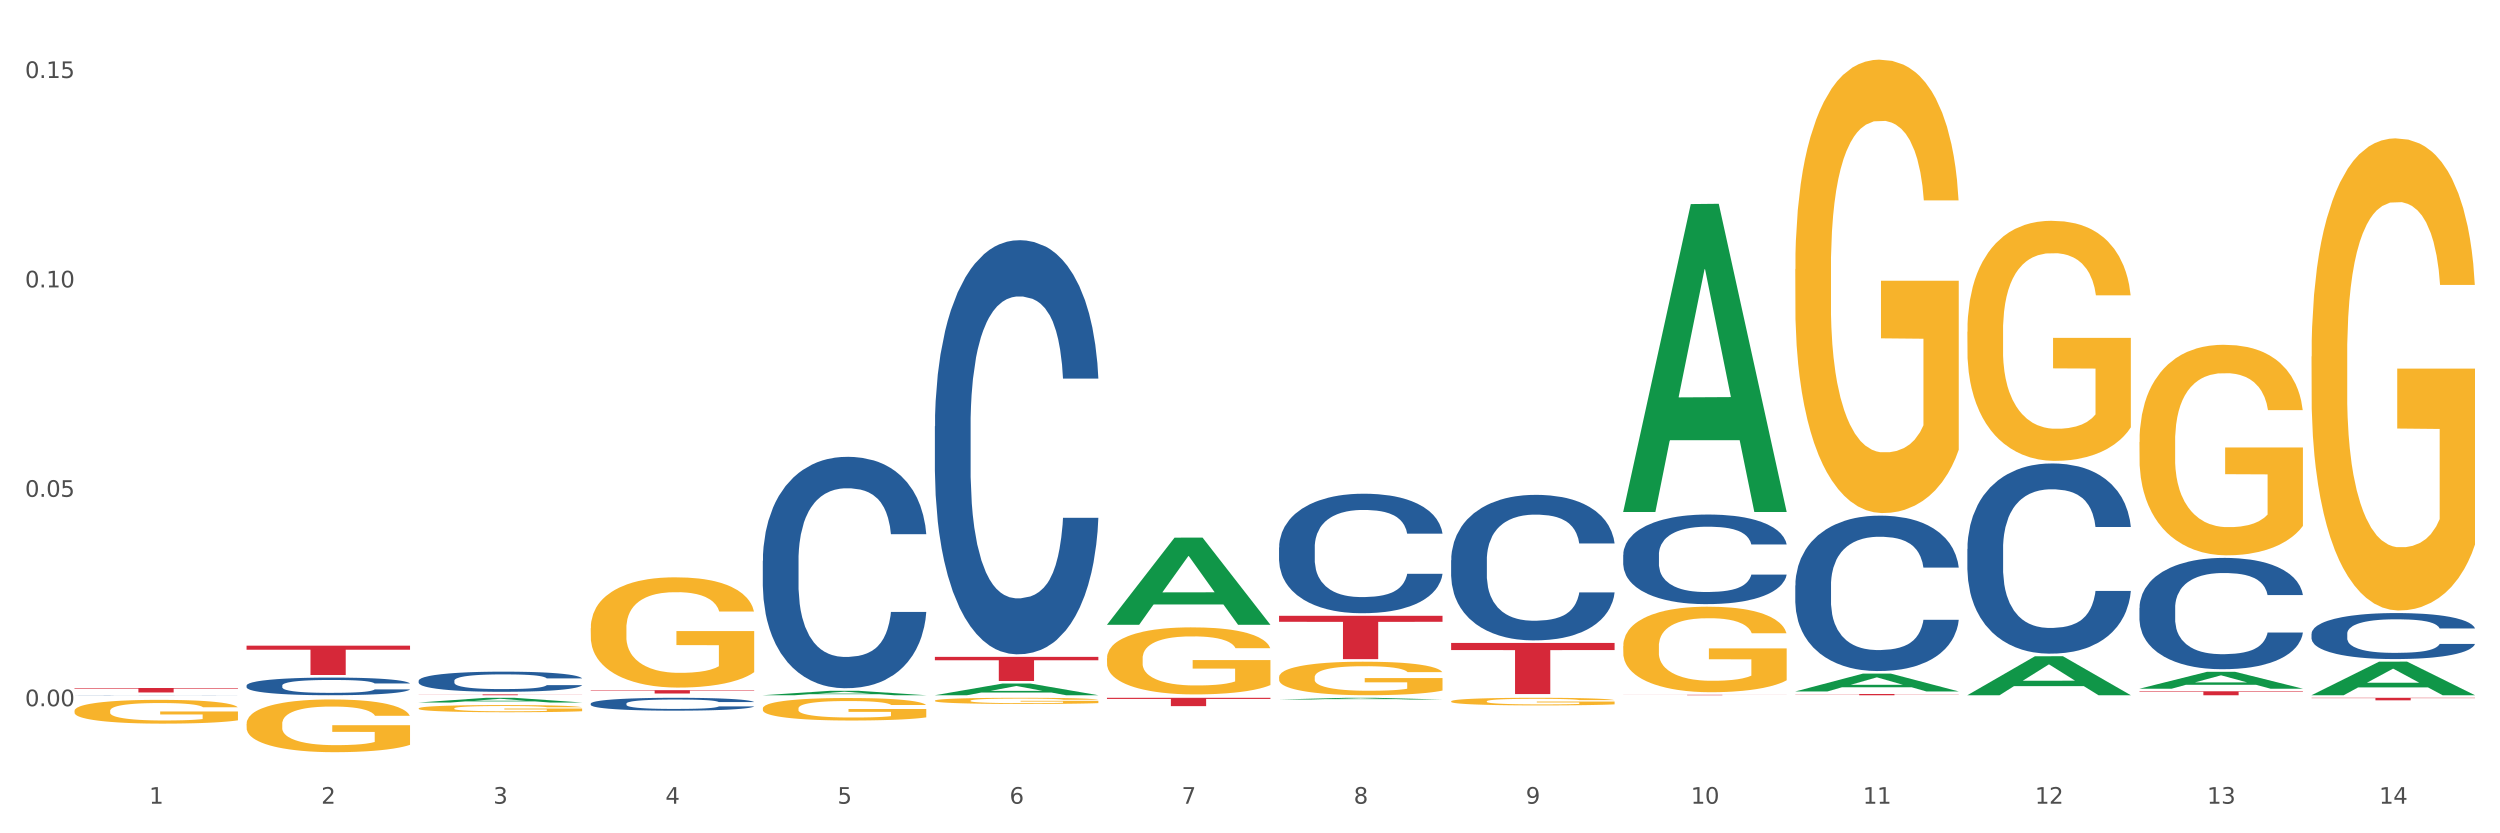 <?xml version="1.0" encoding="utf-8" standalone="no"?>
<!DOCTYPE svg PUBLIC "-//W3C//DTD SVG 1.1//EN"
  "http://www.w3.org/Graphics/SVG/1.1/DTD/svg11.dtd">
<svg xmlns:xlink="http://www.w3.org/1999/xlink" width="1080pt" height="360pt" viewBox="0 0 1080 360" xmlns="http://www.w3.org/2000/svg" version="1.1">
 <rect x="0" y="0" width="1080" height="360" fill="#333333" stroke="none"/>
 <defs>
  <style type="text/css">*{stroke-linejoin: round; stroke-linecap: butt}</style>
 </defs>
 <g id="figure_1">
  <g id="patch_1">
   <path d="M 0 360 
L 1080 360 
L 1080 0 
L 0 0 
z
" style="fill: #ffffff; stroke: #ffffff; stroke-linejoin: miter"/>
  </g>
  <g id="axes_1">
   <g id="matplotlib.axis_1">
    <g id="xtick_1">
     <g id="text_1">
      <!-- 1 -->
      <g style="fill: #4d4d4d" transform="translate(64.432 347.204) scale(0.096 -0.096)">
       <defs>
        <path id="DejaVuSans-31" d="M 794 531 
L 1825 531 
L 1825 4091 
L 703 3866 
L 703 4441 
L 1819 4666 
L 2450 4666 
L 2450 531 
L 3481 531 
L 3481 0 
L 794 0 
L 794 531 
z
" transform="scale(0.016)"/>
       </defs>
       <use xlink:href="#DejaVuSans-31"/>
      </g>
     </g>
    </g>
    <g id="xtick_2">
     <g id="text_2">
      <!-- 2 -->
      <g style="fill: #4d4d4d" transform="translate(138.771 347.204) scale(0.096 -0.096)">
       <defs>
        <path id="DejaVuSans-32" d="M 1228 531 
L 3431 531 
L 3431 0 
L 469 0 
L 469 531 
Q 828 903 1448 1529 
Q 2069 2156 2228 2338 
Q 2531 2678 2651 2914 
Q 2772 3150 2772 3378 
Q 2772 3750 2511 3984 
Q 2250 4219 1831 4219 
Q 1534 4219 1204 4116 
Q 875 4013 500 3803 
L 500 4441 
Q 881 4594 1212 4672 
Q 1544 4750 1819 4750 
Q 2544 4750 2975 4387 
Q 3406 4025 3406 3419 
Q 3406 3131 3298 2873 
Q 3191 2616 2906 2266 
Q 2828 2175 2409 1742 
Q 1991 1309 1228 531 
z
" transform="scale(0.016)"/>
       </defs>
       <use xlink:href="#DejaVuSans-32"/>
      </g>
     </g>
    </g>
    <g id="xtick_3">
     <g id="text_3">
      <!-- 3 -->
      <g style="fill: #4d4d4d" transform="translate(213.109 347.204) scale(0.096 -0.096)">
       <defs>
        <path id="DejaVuSans-33" d="M 2597 2516 
Q 3050 2419 3304 2112 
Q 3559 1806 3559 1356 
Q 3559 666 3084 287 
Q 2609 -91 1734 -91 
Q 1441 -91 1130 -33 
Q 819 25 488 141 
L 488 750 
Q 750 597 1062 519 
Q 1375 441 1716 441 
Q 2309 441 2620 675 
Q 2931 909 2931 1356 
Q 2931 1769 2642 2001 
Q 2353 2234 1838 2234 
L 1294 2234 
L 1294 2753 
L 1863 2753 
Q 2328 2753 2575 2939 
Q 2822 3125 2822 3475 
Q 2822 3834 2567 4026 
Q 2313 4219 1838 4219 
Q 1578 4219 1281 4162 
Q 984 4106 628 3988 
L 628 4550 
Q 988 4650 1302 4700 
Q 1616 4750 1894 4750 
Q 2613 4750 3031 4423 
Q 3450 4097 3450 3541 
Q 3450 3153 3228 2886 
Q 3006 2619 2597 2516 
z
" transform="scale(0.016)"/>
       </defs>
       <use xlink:href="#DejaVuSans-33"/>
      </g>
     </g>
    </g>
    <g id="xtick_4">
     <g id="text_4">
      <!-- 4 -->
      <g style="fill: #4d4d4d" transform="translate(287.448 347.204) scale(0.096 -0.096)">
       <defs>
        <path id="DejaVuSans-34" d="M 2419 4116 
L 825 1625 
L 2419 1625 
L 2419 4116 
z
M 2253 4666 
L 3047 4666 
L 3047 1625 
L 3713 1625 
L 3713 1100 
L 3047 1100 
L 3047 0 
L 2419 0 
L 2419 1100 
L 313 1100 
L 313 1709 
L 2253 4666 
z
" transform="scale(0.016)"/>
       </defs>
       <use xlink:href="#DejaVuSans-34"/>
      </g>
     </g>
    </g>
    <g id="xtick_5">
     <g id="text_5">
      <!-- 5 -->
      <g style="fill: #4d4d4d" transform="translate(361.787 347.204) scale(0.096 -0.096)">
       <defs>
        <path id="DejaVuSans-35" d="M 691 4666 
L 3169 4666 
L 3169 4134 
L 1269 4134 
L 1269 2991 
Q 1406 3038 1543 3061 
Q 1681 3084 1819 3084 
Q 2600 3084 3056 2656 
Q 3513 2228 3513 1497 
Q 3513 744 3044 326 
Q 2575 -91 1722 -91 
Q 1428 -91 1123 -41 
Q 819 9 494 109 
L 494 744 
Q 775 591 1075 516 
Q 1375 441 1709 441 
Q 2250 441 2565 725 
Q 2881 1009 2881 1497 
Q 2881 1984 2565 2268 
Q 2250 2553 1709 2553 
Q 1456 2553 1204 2497 
Q 953 2441 691 2322 
L 691 4666 
z
" transform="scale(0.016)"/>
       </defs>
       <use xlink:href="#DejaVuSans-35"/>
      </g>
     </g>
    </g>
    <g id="xtick_6">
     <g id="text_6">
      <!-- 6 -->
      <g style="fill: #4d4d4d" transform="translate(436.125 347.204) scale(0.096 -0.096)">
       <defs>
        <path id="DejaVuSans-36" d="M 2113 2584 
Q 1688 2584 1439 2293 
Q 1191 2003 1191 1497 
Q 1191 994 1439 701 
Q 1688 409 2113 409 
Q 2538 409 2786 701 
Q 3034 994 3034 1497 
Q 3034 2003 2786 2293 
Q 2538 2584 2113 2584 
z
M 3366 4563 
L 3366 3988 
Q 3128 4100 2886 4159 
Q 2644 4219 2406 4219 
Q 1781 4219 1451 3797 
Q 1122 3375 1075 2522 
Q 1259 2794 1537 2939 
Q 1816 3084 2150 3084 
Q 2853 3084 3261 2657 
Q 3669 2231 3669 1497 
Q 3669 778 3244 343 
Q 2819 -91 2113 -91 
Q 1303 -91 875 529 
Q 447 1150 447 2328 
Q 447 3434 972 4092 
Q 1497 4750 2381 4750 
Q 2619 4750 2861 4703 
Q 3103 4656 3366 4563 
z
" transform="scale(0.016)"/>
       </defs>
       <use xlink:href="#DejaVuSans-36"/>
      </g>
     </g>
    </g>
    <g id="xtick_7">
     <g id="text_7">
      <!-- 7 -->
      <g style="fill: #4d4d4d" transform="translate(510.464 347.204) scale(0.096 -0.096)">
       <defs>
        <path id="DejaVuSans-37" d="M 525 4666 
L 3525 4666 
L 3525 4397 
L 1831 0 
L 1172 0 
L 2766 4134 
L 525 4134 
L 525 4666 
z
" transform="scale(0.016)"/>
       </defs>
       <use xlink:href="#DejaVuSans-37"/>
      </g>
     </g>
    </g>
    <g id="xtick_8">
     <g id="text_8">
      <!-- 8 -->
      <g style="fill: #4d4d4d" transform="translate(584.803 347.204) scale(0.096 -0.096)">
       <defs>
        <path id="DejaVuSans-38" d="M 2034 2216 
Q 1584 2216 1326 1975 
Q 1069 1734 1069 1313 
Q 1069 891 1326 650 
Q 1584 409 2034 409 
Q 2484 409 2743 651 
Q 3003 894 3003 1313 
Q 3003 1734 2745 1975 
Q 2488 2216 2034 2216 
z
M 1403 2484 
Q 997 2584 770 2862 
Q 544 3141 544 3541 
Q 544 4100 942 4425 
Q 1341 4750 2034 4750 
Q 2731 4750 3128 4425 
Q 3525 4100 3525 3541 
Q 3525 3141 3298 2862 
Q 3072 2584 2669 2484 
Q 3125 2378 3379 2068 
Q 3634 1759 3634 1313 
Q 3634 634 3220 271 
Q 2806 -91 2034 -91 
Q 1263 -91 848 271 
Q 434 634 434 1313 
Q 434 1759 690 2068 
Q 947 2378 1403 2484 
z
M 1172 3481 
Q 1172 3119 1398 2916 
Q 1625 2713 2034 2713 
Q 2441 2713 2670 2916 
Q 2900 3119 2900 3481 
Q 2900 3844 2670 4047 
Q 2441 4250 2034 4250 
Q 1625 4250 1398 4047 
Q 1172 3844 1172 3481 
z
" transform="scale(0.016)"/>
       </defs>
       <use xlink:href="#DejaVuSans-38"/>
      </g>
     </g>
    </g>
    <g id="xtick_9">
     <g id="text_9">
      <!-- 9 -->
      <g style="fill: #4d4d4d" transform="translate(659.142 347.204) scale(0.096 -0.096)">
       <defs>
        <path id="DejaVuSans-39" d="M 703 97 
L 703 672 
Q 941 559 1184 500 
Q 1428 441 1663 441 
Q 2288 441 2617 861 
Q 2947 1281 2994 2138 
Q 2813 1869 2534 1725 
Q 2256 1581 1919 1581 
Q 1219 1581 811 2004 
Q 403 2428 403 3163 
Q 403 3881 828 4315 
Q 1253 4750 1959 4750 
Q 2769 4750 3195 4129 
Q 3622 3509 3622 2328 
Q 3622 1225 3098 567 
Q 2575 -91 1691 -91 
Q 1453 -91 1209 -44 
Q 966 3 703 97 
z
M 1959 2075 
Q 2384 2075 2632 2365 
Q 2881 2656 2881 3163 
Q 2881 3666 2632 3958 
Q 2384 4250 1959 4250 
Q 1534 4250 1286 3958 
Q 1038 3666 1038 3163 
Q 1038 2656 1286 2365 
Q 1534 2075 1959 2075 
z
" transform="scale(0.016)"/>
       </defs>
       <use xlink:href="#DejaVuSans-39"/>
      </g>
     </g>
    </g>
    <g id="xtick_10">
     <g id="text_10">
      <!-- 10 -->
      <g style="fill: #4d4d4d" transform="translate(730.426 347.204) scale(0.096 -0.096)">
       <defs>
        <path id="DejaVuSans-30" d="M 2034 4250 
Q 1547 4250 1301 3770 
Q 1056 3291 1056 2328 
Q 1056 1369 1301 889 
Q 1547 409 2034 409 
Q 2525 409 2770 889 
Q 3016 1369 3016 2328 
Q 3016 3291 2770 3770 
Q 2525 4250 2034 4250 
z
M 2034 4750 
Q 2819 4750 3233 4129 
Q 3647 3509 3647 2328 
Q 3647 1150 3233 529 
Q 2819 -91 2034 -91 
Q 1250 -91 836 529 
Q 422 1150 422 2328 
Q 422 3509 836 4129 
Q 1250 4750 2034 4750 
z
" transform="scale(0.016)"/>
       </defs>
       <use xlink:href="#DejaVuSans-31"/>
       <use xlink:href="#DejaVuSans-30" transform="translate(63.623 0)"/>
      </g>
     </g>
    </g>
    <g id="xtick_11">
     <g id="text_11">
      <!-- 11 -->
      <g style="fill: #4d4d4d" transform="translate(804.765 347.204) scale(0.096 -0.096)">
       <use xlink:href="#DejaVuSans-31"/>
       <use xlink:href="#DejaVuSans-31" transform="translate(63.623 0)"/>
      </g>
     </g>
    </g>
    <g id="xtick_12">
     <g id="text_12">
      <!-- 12 -->
      <g style="fill: #4d4d4d" transform="translate(879.104 347.204) scale(0.096 -0.096)">
       <use xlink:href="#DejaVuSans-31"/>
       <use xlink:href="#DejaVuSans-32" transform="translate(63.623 0)"/>
      </g>
     </g>
    </g>
    <g id="xtick_13">
     <g id="text_13">
      <!-- 13 -->
      <g style="fill: #4d4d4d" transform="translate(953.442 347.204) scale(0.096 -0.096)">
       <use xlink:href="#DejaVuSans-31"/>
       <use xlink:href="#DejaVuSans-33" transform="translate(63.623 0)"/>
      </g>
     </g>
    </g>
    <g id="xtick_14">
     <g id="text_14">
      <!-- 14 -->
      <g style="fill: #4d4d4d" transform="translate(1027.781 347.204) scale(0.096 -0.096)">
       <use xlink:href="#DejaVuSans-31"/>
       <use xlink:href="#DejaVuSans-34" transform="translate(63.623 0)"/>
      </g>
     </g>
    </g>
    <g id="xtick_15"/>
    <g id="xtick_16"/>
    <g id="xtick_17"/>
    <g id="xtick_18"/>
    <g id="xtick_19"/>
    <g id="xtick_20"/>
    <g id="xtick_21"/>
    <g id="xtick_22"/>
    <g id="xtick_23"/>
    <g id="xtick_24"/>
    <g id="xtick_25"/>
    <g id="xtick_26"/>
    <g id="xtick_27"/>
   </g>
   <g id="matplotlib.axis_2">
    <g id="ytick_1">
     <g id="text_15">
      <!-- 0.00 -->
      <g style="fill: #4d4d4d" transform="translate(10.8 305.091) scale(0.096 -0.096)">
       <defs>
        <path id="DejaVuSans-2e" d="M 684 794 
L 1344 794 
L 1344 0 
L 684 0 
L 684 794 
z
" transform="scale(0.016)"/>
       </defs>
       <use xlink:href="#DejaVuSans-30"/>
       <use xlink:href="#DejaVuSans-2e" transform="translate(63.623 0)"/>
       <use xlink:href="#DejaVuSans-30" transform="translate(95.41 0)"/>
       <use xlink:href="#DejaVuSans-30" transform="translate(159.033 0)"/>
      </g>
     </g>
    </g>
    <g id="ytick_2">
     <g id="text_16">
      <!-- 0.05 -->
      <g style="fill: #4d4d4d" transform="translate(10.8 214.627) scale(0.096 -0.096)">
       <use xlink:href="#DejaVuSans-30"/>
       <use xlink:href="#DejaVuSans-2e" transform="translate(63.623 0)"/>
       <use xlink:href="#DejaVuSans-30" transform="translate(95.41 0)"/>
       <use xlink:href="#DejaVuSans-35" transform="translate(159.033 0)"/>
      </g>
     </g>
    </g>
    <g id="ytick_3">
     <g id="text_17">
      <!-- 0.10 -->
      <g style="fill: #4d4d4d" transform="translate(10.8 124.164) scale(0.096 -0.096)">
       <use xlink:href="#DejaVuSans-30"/>
       <use xlink:href="#DejaVuSans-2e" transform="translate(63.623 0)"/>
       <use xlink:href="#DejaVuSans-31" transform="translate(95.41 0)"/>
       <use xlink:href="#DejaVuSans-30" transform="translate(159.033 0)"/>
      </g>
     </g>
    </g>
    <g id="ytick_4">
     <g id="text_18">
      <!-- 0.15 -->
      <g style="fill: #4d4d4d" transform="translate(10.8 33.7) scale(0.096 -0.096)">
       <use xlink:href="#DejaVuSans-30"/>
       <use xlink:href="#DejaVuSans-2e" transform="translate(63.623 0)"/>
       <use xlink:href="#DejaVuSans-31" transform="translate(95.41 0)"/>
       <use xlink:href="#DejaVuSans-35" transform="translate(159.033 0)"/>
      </g>
     </g>
    </g>
    <g id="ytick_5"/>
    <g id="ytick_6"/>
    <g id="ytick_7"/>
   </g>
   <g id="PolyCollection_1">
    <path d="M 180.852 303.478 
L 180.925 303.476 
L 210.048 301.446 
L 222.133 301.444 
L 251.474 303.482 
L 237.495 303.482 
L 231.161 303.007 
L 201.092 303.007 
L 200.874 303.015 
L 194.758 303.482 
L 180.852 303.482 
L 180.852 303.478 
L 204.878 302.724 
L 227.375 302.722 
L 216.236 301.878 
L 216.09 301.875 
L 215.945 301.88 
L 204.806 302.722 
L 204.878 302.724 
L 180.852 303.478 
z
" clip-path="url(#pb7a663ea78)" style="fill: #109648"/>
    <path d="M 998.578 154.018 
L 998.662 153.832 
L 998.662 147.126 
L 998.828 141.351 
L 999.662 127.38 
L 1000.913 115.831 
L 1001.83 109.683 
L 1002.747 104.654 
L 1003.831 99.624 
L 1005.165 94.408 
L 1007.583 86.771 
L 1009.084 82.859 
L 1010.918 78.761 
L 1014.253 72.8 
L 1016.671 69.447 
L 1019.173 66.653 
L 1023.258 63.3 
L 1025.926 61.809 
L 1028.761 60.692 
L 1032.18 59.947 
L 1034.765 59.76 
L 1040.434 60.319 
L 1045.27 61.996 
L 1047.605 63.3 
L 1050.607 65.535 
L 1052.191 67.025 
L 1054.775 70.006 
L 1057.444 73.918 
L 1059.278 77.271 
L 1062.029 83.604 
L 1064.114 89.938 
L 1066.032 97.761 
L 1067.032 103.164 
L 1067.783 108.193 
L 1068.45 113.968 
L 1069.117 123.096 
L 1054.108 123.096 
L 1053.525 116.576 
L 1052.608 110.429 
L 1051.274 104.468 
L 1050.106 100.742 
L 1048.105 96.085 
L 1046.271 93.104 
L 1044.353 90.869 
L 1042.019 89.006 
L 1040.184 88.075 
L 1037.599 87.33 
L 1032.513 87.516 
L 1029.095 89.006 
L 1026.76 90.869 
L 1025.259 92.546 
L 1023.925 94.408 
L 1022.425 97.016 
L 1020.674 100.928 
L 1019.423 104.468 
L 1018.172 108.938 
L 1017.172 113.409 
L 1016.255 118.625 
L 1015.504 124.213 
L 1014.92 129.988 
L 1014.42 137.067 
L 1014.003 148.802 
L 1014.003 174.323 
L 1014.17 180.097 
L 1014.587 187.735 
L 1015.087 193.51 
L 1015.921 200.402 
L 1016.671 205.059 
L 1018.089 211.765 
L 1019.673 217.354 
L 1020.924 220.893 
L 1022.174 223.873 
L 1024.342 227.972 
L 1026.76 231.325 
L 1028.845 233.374 
L 1031.68 235.236 
L 1033.597 235.982 
L 1035.265 236.354 
L 1039.35 236.354 
L 1042.269 235.795 
L 1045.52 234.491 
L 1048.022 232.815 
L 1050.106 230.766 
L 1052.441 227.413 
L 1053.942 224.246 
L 1053.942 185.313 
L 1035.598 185.127 
L 1035.598 159.234 
L 1069.2 159.234 
L 1069.2 235.236 
L 1067.783 239.148 
L 1066.198 242.688 
L 1064.531 245.854 
L 1062.029 249.766 
L 1059.028 253.492 
L 1056.36 256.1 
L 1053.525 258.335 
L 1050.19 260.384 
L 1045.854 262.247 
L 1043.186 262.992 
L 1039.851 263.551 
L 1035.932 263.737 
L 1032.513 263.365 
L 1029.178 262.433 
L 1025.676 260.757 
L 1022.258 258.335 
L 1019.673 255.914 
L 1017.088 252.933 
L 1014.337 249.021 
L 1012.169 245.296 
L 1010.501 241.943 
L 1008.667 237.658 
L 1006.666 232.07 
L 1005.165 227.04 
L 1003.831 221.824 
L 1002.414 215.118 
L 1001.413 209.343 
L 1000.413 202.079 
L 999.829 196.676 
L 999.162 188.294 
L 998.662 176.558 
L 998.578 154.018 
z
" clip-path="url(#pb7a663ea78)" style="fill: #f7b32b"/>
    <path d="M 32.175 297.207 
L 102.797 297.207 
L 102.797 297.476 
L 75.017 297.478 
L 75.017 299.143 
L 59.788 299.143 
L 59.788 297.478 
L 32.175 297.476 
L 32.175 297.209 
L 32.175 297.207 
z
" clip-path="url(#pb7a663ea78)" style="fill: #d62839"/>
    <path d="M 106.514 278.924 
L 177.135 278.924 
L 177.135 280.687 
L 149.355 280.698 
L 149.355 291.605 
L 134.126 291.605 
L 134.126 280.698 
L 106.514 280.687 
L 106.514 278.936 
L 106.514 278.924 
z
" clip-path="url(#pb7a663ea78)" style="fill: #d62839"/>
    <path d="M 180.852 299.963 
L 251.474 299.963 
L 251.474 300.015 
L 223.694 300.016 
L 223.694 300.341 
L 208.465 300.341 
L 208.465 300.016 
L 180.852 300.015 
L 180.852 299.963 
L 180.852 299.963 
z
" clip-path="url(#pb7a663ea78)" style="fill: #d62839"/>
    <path d="M 255.191 298.144 
L 325.813 298.144 
L 325.813 298.346 
L 298.033 298.347 
L 298.033 299.595 
L 282.804 299.595 
L 282.804 298.347 
L 255.191 298.346 
L 255.191 298.146 
L 255.191 298.144 
z
" clip-path="url(#pb7a663ea78)" style="fill: #d62839"/>
    <path d="M 403.869 283.777 
L 474.49 283.777 
L 474.49 285.224 
L 446.71 285.233 
L 446.71 294.188 
L 431.481 294.188 
L 431.481 285.233 
L 403.869 285.224 
L 403.869 283.787 
L 403.869 283.777 
z
" clip-path="url(#pb7a663ea78)" style="fill: #d62839"/>
    <path d="M 478.207 301.444 
L 548.829 301.444 
L 548.829 301.946 
L 521.049 301.949 
L 521.049 305.056 
L 505.82 305.056 
L 505.82 301.949 
L 478.207 301.946 
L 478.207 301.447 
L 478.207 301.444 
z
" clip-path="url(#pb7a663ea78)" style="fill: #d62839"/>
    <path d="M 626.885 277.757 
L 697.506 277.757 
L 697.506 280.826 
L 669.726 280.847 
L 669.726 299.844 
L 654.497 299.844 
L 654.497 280.847 
L 626.885 280.826 
L 626.885 277.778 
L 626.885 277.757 
z
" clip-path="url(#pb7a663ea78)" style="fill: #d62839"/>
    <path d="M 32.175 307.086 
L 32.258 307.076 
L 32.258 306.738 
L 32.425 306.447 
L 33.259 305.743 
L 34.51 305.161 
L 35.427 304.851 
L 36.344 304.598 
L 37.428 304.344 
L 38.762 304.081 
L 41.18 303.696 
L 42.681 303.499 
L 44.515 303.293 
L 47.85 302.992 
L 50.268 302.823 
L 52.77 302.682 
L 56.855 302.513 
L 59.523 302.438 
L 62.358 302.382 
L 65.777 302.345 
L 68.361 302.335 
L 74.031 302.363 
L 78.867 302.448 
L 81.202 302.513 
L 84.203 302.626 
L 85.788 302.701 
L 88.372 302.851 
L 91.04 303.049 
L 92.875 303.218 
L 95.626 303.537 
L 97.711 303.856 
L 99.628 304.25 
L 100.629 304.523 
L 101.379 304.776 
L 102.046 305.067 
L 102.713 305.527 
L 87.705 305.527 
L 87.122 305.199 
L 86.204 304.889 
L 84.87 304.588 
L 83.703 304.401 
L 81.702 304.166 
L 79.868 304.016 
L 77.95 303.903 
L 75.615 303.809 
L 73.781 303.762 
L 71.196 303.725 
L 66.11 303.734 
L 62.692 303.809 
L 60.357 303.903 
L 58.856 303.987 
L 57.522 304.081 
L 56.021 304.213 
L 54.27 304.41 
L 53.02 304.588 
L 51.769 304.814 
L 50.768 305.039 
L 49.851 305.302 
L 49.101 305.584 
L 48.517 305.875 
L 48.017 306.231 
L 47.6 306.823 
L 47.6 308.109 
L 47.767 308.4 
L 48.184 308.785 
L 48.684 309.076 
L 49.518 309.423 
L 50.268 309.658 
L 51.686 309.996 
L 53.27 310.278 
L 54.52 310.456 
L 55.771 310.606 
L 57.939 310.813 
L 60.357 310.982 
L 62.441 311.085 
L 65.276 311.179 
L 67.194 311.217 
L 68.862 311.235 
L 72.947 311.235 
L 75.865 311.207 
L 79.117 311.141 
L 81.619 311.057 
L 83.703 310.954 
L 86.038 310.785 
L 87.538 310.625 
L 87.538 308.663 
L 69.195 308.654 
L 69.195 307.349 
L 102.797 307.349 
L 102.797 311.179 
L 101.379 311.376 
L 99.795 311.555 
L 98.128 311.714 
L 95.626 311.911 
L 92.625 312.099 
L 89.956 312.231 
L 87.122 312.343 
L 83.786 312.446 
L 79.451 312.54 
L 76.783 312.578 
L 73.447 312.606 
L 69.529 312.615 
L 66.11 312.597 
L 62.775 312.55 
L 59.273 312.465 
L 55.855 312.343 
L 53.27 312.221 
L 50.685 312.071 
L 47.934 311.874 
L 45.766 311.686 
L 44.098 311.517 
L 42.264 311.301 
L 40.263 311.019 
L 38.762 310.766 
L 37.428 310.503 
L 36.01 310.165 
L 35.01 309.874 
L 34.009 309.508 
L 33.426 309.236 
L 32.759 308.813 
L 32.258 308.222 
L 32.175 307.086 
z
" clip-path="url(#pb7a663ea78)" style="fill: #f7b32b"/>
    <path d="M 998.578 273.772 
L 998.662 273.754 
L 998.662 273.246 
L 998.912 272.556 
L 999.83 271.285 
L 1000.999 270.323 
L 1003.003 269.197 
L 1004.088 268.725 
L 1005.507 268.199 
L 1008.429 267.345 
L 1011.768 266.619 
L 1014.105 266.22 
L 1015.858 265.966 
L 1019.781 265.512 
L 1022.035 265.312 
L 1024.373 265.149 
L 1026.376 265.04 
L 1029.715 264.913 
L 1032.387 264.858 
L 1035.475 264.84 
L 1038.063 264.858 
L 1041.486 264.931 
L 1046.494 265.149 
L 1048.414 265.276 
L 1051.002 265.494 
L 1053.673 265.784 
L 1055.844 266.075 
L 1058.348 266.492 
L 1060.936 267.037 
L 1063.44 267.727 
L 1065.193 268.362 
L 1066.612 269.034 
L 1067.864 269.851 
L 1068.783 270.74 
L 1069.2 271.485 
L 1053.924 271.485 
L 1053.506 270.813 
L 1052.671 270.087 
L 1051.837 269.597 
L 1050.918 269.197 
L 1049.499 268.743 
L 1048.247 268.453 
L 1046.16 268.108 
L 1044.24 267.89 
L 1042.654 267.763 
L 1040.734 267.654 
L 1036.644 267.545 
L 1033.722 267.545 
L 1031.886 267.581 
L 1029.632 267.672 
L 1027.712 267.799 
L 1025.458 268.017 
L 1023.705 268.253 
L 1021.952 268.562 
L 1020.95 268.78 
L 1019.448 269.179 
L 1018.446 269.506 
L 1017.11 270.069 
L 1016.359 270.468 
L 1015.023 271.503 
L 1014.439 272.265 
L 1014.188 272.792 
L 1014.022 273.373 
L 1014.022 276.205 
L 1014.522 277.475 
L 1014.94 278.02 
L 1015.608 278.637 
L 1016.86 279.436 
L 1018.696 280.217 
L 1020.616 280.78 
L 1022.202 281.124 
L 1023.705 281.379 
L 1025.207 281.578 
L 1027.044 281.76 
L 1028.547 281.869 
L 1030.8 281.978 
L 1033.472 282.032 
L 1035.559 282.032 
L 1039.816 281.941 
L 1041.736 281.851 
L 1043.572 281.724 
L 1045.576 281.524 
L 1047.162 281.306 
L 1048.08 281.143 
L 1049.583 280.798 
L 1050.752 280.435 
L 1051.753 280.017 
L 1052.421 279.654 
L 1053.172 279.109 
L 1053.757 278.492 
L 1053.924 278.165 
L 1069.2 278.165 
L 1068.866 278.819 
L 1068.282 279.454 
L 1067.113 280.308 
L 1066.195 280.798 
L 1064.776 281.397 
L 1063.273 281.905 
L 1061.186 282.468 
L 1059.266 282.885 
L 1057.263 283.249 
L 1055.092 283.575 
L 1051.169 284.029 
L 1049.75 284.156 
L 1046.745 284.374 
L 1044.407 284.501 
L 1040.985 284.628 
L 1037.479 284.701 
L 1033.806 284.719 
L 1030.55 284.683 
L 1026.96 284.574 
L 1024.707 284.465 
L 1022.202 284.301 
L 1019.281 284.047 
L 1016.526 283.739 
L 1013.938 283.376 
L 1011.517 282.958 
L 1009.263 282.486 
L 1006.342 281.705 
L 1004.171 280.943 
L 1002.585 280.235 
L 1001.5 279.636 
L 1000.415 278.873 
L 999.83 278.347 
L 998.912 277.076 
L 998.578 275.896 
L 998.578 273.772 
z
" clip-path="url(#pb7a663ea78)" style="fill: #255c99"/>
    <path d="M 924.24 262.618 
L 924.323 262.574 
L 924.323 261.344 
L 924.573 259.675 
L 925.492 256.6 
L 926.66 254.272 
L 928.664 251.549 
L 929.749 250.407 
L 931.168 249.133 
L 934.09 247.068 
L 937.429 245.311 
L 939.766 244.345 
L 941.519 243.73 
L 945.443 242.632 
L 947.697 242.149 
L 950.034 241.753 
L 952.037 241.49 
L 955.377 241.182 
L 958.048 241.05 
L 961.136 241.006 
L 963.724 241.05 
L 967.147 241.226 
L 972.155 241.753 
L 974.075 242.061 
L 976.663 242.588 
L 979.335 243.291 
L 981.505 243.993 
L 984.009 245.004 
L 986.597 246.321 
L 989.101 247.991 
L 990.854 249.528 
L 992.273 251.153 
L 993.526 253.13 
L 994.444 255.282 
L 994.861 257.083 
L 979.585 257.083 
L 979.168 255.458 
L 978.333 253.701 
L 977.498 252.515 
L 976.58 251.549 
L 975.161 250.45 
L 973.908 249.748 
L 971.822 248.913 
L 969.902 248.386 
L 968.316 248.078 
L 966.396 247.815 
L 962.305 247.551 
L 959.383 247.551 
L 957.547 247.639 
L 955.293 247.859 
L 953.373 248.166 
L 951.119 248.693 
L 949.366 249.264 
L 947.613 250.011 
L 946.611 250.538 
L 945.109 251.505 
L 944.107 252.295 
L 942.771 253.657 
L 942.02 254.623 
L 940.685 257.127 
L 940.1 258.972 
L 939.85 260.246 
L 939.683 261.652 
L 939.683 268.504 
L 940.184 271.579 
L 940.601 272.897 
L 941.269 274.39 
L 942.521 276.323 
L 944.358 278.212 
L 946.278 279.573 
L 947.864 280.408 
L 949.366 281.023 
L 950.869 281.506 
L 952.705 281.945 
L 954.208 282.209 
L 956.462 282.472 
L 959.133 282.604 
L 961.22 282.604 
L 965.477 282.384 
L 967.397 282.165 
L 969.234 281.857 
L 971.237 281.374 
L 972.823 280.847 
L 973.742 280.452 
L 975.244 279.617 
L 976.413 278.739 
L 977.415 277.728 
L 978.082 276.85 
L 978.834 275.532 
L 979.418 274.039 
L 979.585 273.248 
L 994.861 273.248 
L 994.527 274.829 
L 993.943 276.367 
L 992.774 278.431 
L 991.856 279.617 
L 990.437 281.067 
L 988.934 282.297 
L 986.847 283.658 
L 984.927 284.669 
L 982.924 285.547 
L 980.754 286.338 
L 976.83 287.436 
L 975.411 287.743 
L 972.406 288.271 
L 970.069 288.578 
L 966.646 288.885 
L 963.14 289.061 
L 959.467 289.105 
L 956.211 289.017 
L 952.622 288.754 
L 950.368 288.49 
L 947.864 288.095 
L 944.942 287.48 
L 942.187 286.733 
L 939.599 285.855 
L 937.178 284.844 
L 934.925 283.702 
L 932.003 281.813 
L 929.832 279.969 
L 928.246 278.255 
L 927.161 276.806 
L 926.076 274.961 
L 925.492 273.687 
L 924.573 270.612 
L 924.24 267.757 
L 924.24 262.618 
z
" clip-path="url(#pb7a663ea78)" style="fill: #255c99"/>
    <path d="M 849.901 237.131 
L 849.984 237.056 
L 849.984 234.955 
L 850.235 232.104 
L 851.153 226.85 
L 852.322 222.873 
L 854.325 218.22 
L 855.41 216.269 
L 856.829 214.093 
L 859.751 210.566 
L 863.09 207.564 
L 865.428 205.913 
L 867.181 204.862 
L 871.104 202.986 
L 873.358 202.161 
L 875.695 201.485 
L 877.699 201.035 
L 881.038 200.51 
L 883.709 200.285 
L 886.798 200.21 
L 889.386 200.285 
L 892.808 200.585 
L 897.817 201.485 
L 899.737 202.011 
L 902.325 202.911 
L 904.996 204.112 
L 907.166 205.313 
L 909.671 207.039 
L 912.258 209.29 
L 914.763 212.142 
L 916.516 214.768 
L 917.935 217.545 
L 919.187 220.922 
L 920.105 224.599 
L 920.523 227.676 
L 905.246 227.676 
L 904.829 224.899 
L 903.994 221.898 
L 903.159 219.871 
L 902.241 218.22 
L 900.822 216.344 
L 899.57 215.144 
L 897.483 213.718 
L 895.563 212.817 
L 893.977 212.292 
L 892.057 211.842 
L 887.966 211.391 
L 885.045 211.391 
L 883.208 211.541 
L 880.954 211.917 
L 879.034 212.442 
L 876.78 213.342 
L 875.027 214.318 
L 873.274 215.594 
L 872.273 216.494 
L 870.77 218.145 
L 869.768 219.496 
L 868.433 221.822 
L 867.681 223.473 
L 866.346 227.751 
L 865.761 230.903 
L 865.511 233.079 
L 865.344 235.481 
L 865.344 247.187 
L 865.845 252.441 
L 866.262 254.692 
L 866.93 257.243 
L 868.182 260.545 
L 870.019 263.772 
L 871.939 266.099 
L 873.525 267.524 
L 875.027 268.575 
L 876.53 269.401 
L 878.367 270.151 
L 879.869 270.601 
L 882.123 271.052 
L 884.794 271.277 
L 886.881 271.277 
L 891.139 270.901 
L 893.059 270.526 
L 894.895 270.001 
L 896.899 269.175 
L 898.485 268.275 
L 899.403 267.599 
L 900.905 266.174 
L 902.074 264.673 
L 903.076 262.947 
L 903.744 261.446 
L 904.495 259.195 
L 905.079 256.643 
L 905.246 255.292 
L 920.523 255.292 
L 920.189 257.994 
L 919.604 260.62 
L 918.436 264.147 
L 917.517 266.174 
L 916.098 268.65 
L 914.596 270.751 
L 912.509 273.078 
L 910.589 274.804 
L 908.585 276.305 
L 906.415 277.655 
L 902.491 279.532 
L 901.072 280.057 
L 898.067 280.957 
L 895.73 281.483 
L 892.307 282.008 
L 888.801 282.308 
L 885.128 282.383 
L 881.873 282.233 
L 878.283 281.783 
L 876.029 281.333 
L 873.525 280.657 
L 870.603 279.607 
L 867.848 278.331 
L 865.261 276.83 
L 862.84 275.104 
L 860.586 273.153 
L 857.664 269.926 
L 855.494 266.774 
L 853.908 263.847 
L 852.823 261.371 
L 851.737 258.219 
L 851.153 256.043 
L 850.235 250.79 
L 849.901 245.912 
L 849.901 237.131 
z
" clip-path="url(#pb7a663ea78)" style="fill: #255c99"/>
    <path d="M 924.24 190.975 
L 924.323 190.892 
L 924.323 187.902 
L 924.49 185.327 
L 925.323 179.096 
L 926.574 173.946 
L 927.491 171.205 
L 928.408 168.962 
L 929.492 166.719 
L 930.826 164.393 
L 933.244 160.987 
L 934.745 159.243 
L 936.58 157.415 
L 939.915 154.757 
L 942.333 153.262 
L 944.834 152.016 
L 948.92 150.52 
L 951.588 149.856 
L 954.423 149.357 
L 957.841 149.025 
L 960.426 148.942 
L 966.096 149.191 
L 970.932 149.939 
L 973.266 150.52 
L 976.268 151.517 
L 977.852 152.182 
L 980.437 153.511 
L 983.105 155.255 
L 984.939 156.751 
L 987.691 159.575 
L 989.775 162.399 
L 991.693 165.888 
L 992.693 168.297 
L 993.444 170.54 
L 994.111 173.115 
L 994.778 177.186 
L 979.77 177.186 
L 979.186 174.278 
L 978.269 171.537 
L 976.935 168.879 
L 975.768 167.217 
L 973.766 165.141 
L 971.932 163.812 
L 970.014 162.815 
L 967.68 161.984 
L 965.845 161.569 
L 963.261 161.236 
L 958.175 161.319 
L 954.756 161.984 
L 952.422 162.815 
L 950.921 163.562 
L 949.587 164.393 
L 948.086 165.556 
L 946.335 167.3 
L 945.084 168.879 
L 943.834 170.873 
L 942.833 172.866 
L 941.916 175.192 
L 941.165 177.684 
L 940.582 180.259 
L 940.081 183.416 
L 939.665 188.649 
L 939.665 200.03 
L 939.831 202.605 
L 940.248 206.011 
L 940.749 208.586 
L 941.582 211.66 
L 942.333 213.737 
L 943.75 216.727 
L 945.334 219.219 
L 946.585 220.798 
L 947.836 222.127 
L 950.004 223.954 
L 952.422 225.45 
L 954.506 226.363 
L 957.341 227.194 
L 959.259 227.526 
L 960.926 227.692 
L 965.012 227.692 
L 967.93 227.443 
L 971.182 226.862 
L 973.683 226.114 
L 975.768 225.2 
L 978.102 223.705 
L 979.603 222.293 
L 979.603 204.931 
L 961.26 204.848 
L 961.26 193.301 
L 994.861 193.301 
L 994.861 227.194 
L 993.444 228.938 
L 991.86 230.517 
L 990.192 231.929 
L 987.691 233.673 
L 984.689 235.335 
L 982.021 236.498 
L 979.186 237.495 
L 975.851 238.408 
L 971.515 239.239 
L 968.847 239.571 
L 965.512 239.821 
L 961.593 239.904 
L 958.175 239.738 
L 954.84 239.322 
L 951.338 238.575 
L 947.919 237.495 
L 945.334 236.415 
L 942.75 235.086 
L 939.998 233.341 
L 937.83 231.68 
L 936.163 230.185 
L 934.328 228.274 
L 932.327 225.782 
L 930.826 223.539 
L 929.492 221.213 
L 928.075 218.222 
L 927.074 215.647 
L 926.074 212.408 
L 925.49 209.998 
L 924.823 206.26 
L 924.323 201.027 
L 924.24 190.975 
z
" clip-path="url(#pb7a663ea78)" style="fill: #f7b32b"/>
    <path d="M 775.562 252.922 
L 775.646 252.861 
L 775.646 251.144 
L 775.896 248.814 
L 776.814 244.522 
L 777.983 241.273 
L 779.986 237.471 
L 781.072 235.877 
L 782.491 234.099 
L 785.412 231.217 
L 788.752 228.765 
L 791.089 227.416 
L 792.842 226.558 
L 796.765 225.025 
L 799.019 224.35 
L 801.357 223.799 
L 803.36 223.431 
L 806.699 223.002 
L 809.37 222.818 
L 812.459 222.756 
L 815.047 222.818 
L 818.469 223.063 
L 823.478 223.799 
L 825.398 224.228 
L 827.986 224.964 
L 830.657 225.945 
L 832.828 226.926 
L 835.332 228.336 
L 837.92 230.175 
L 840.424 232.505 
L 842.177 234.651 
L 843.596 236.92 
L 844.848 239.679 
L 845.766 242.683 
L 846.184 245.197 
L 830.908 245.197 
L 830.49 242.928 
L 829.655 240.476 
L 828.821 238.82 
L 827.902 237.471 
L 826.483 235.939 
L 825.231 234.958 
L 823.144 233.793 
L 821.224 233.057 
L 819.638 232.628 
L 817.718 232.26 
L 813.628 231.892 
L 810.706 231.892 
L 808.87 232.015 
L 806.616 232.321 
L 804.696 232.75 
L 802.442 233.486 
L 800.689 234.283 
L 798.936 235.325 
L 797.934 236.061 
L 796.431 237.41 
L 795.43 238.514 
L 794.094 240.414 
L 793.343 241.763 
L 792.007 245.258 
L 791.423 247.833 
L 791.172 249.611 
L 791.005 251.573 
L 791.005 261.138 
L 791.506 265.43 
L 791.924 267.269 
L 792.591 269.354 
L 793.844 272.051 
L 795.68 274.688 
L 797.6 276.589 
L 799.186 277.754 
L 800.689 278.612 
L 802.191 279.286 
L 804.028 279.899 
L 805.53 280.267 
L 807.784 280.635 
L 810.456 280.819 
L 812.543 280.819 
L 816.8 280.513 
L 818.72 280.206 
L 820.556 279.777 
L 822.56 279.102 
L 824.146 278.367 
L 825.064 277.815 
L 826.567 276.65 
L 827.735 275.424 
L 828.737 274.013 
L 829.405 272.787 
L 830.156 270.948 
L 830.741 268.863 
L 830.908 267.76 
L 846.184 267.76 
L 845.85 269.967 
L 845.266 272.113 
L 844.097 274.994 
L 843.179 276.65 
L 841.76 278.673 
L 840.257 280.39 
L 838.17 282.291 
L 836.25 283.701 
L 834.247 284.927 
L 832.076 286.031 
L 828.153 287.563 
L 826.734 287.993 
L 823.728 288.728 
L 821.391 289.158 
L 817.969 289.587 
L 814.463 289.832 
L 810.79 289.893 
L 807.534 289.771 
L 803.944 289.403 
L 801.69 289.035 
L 799.186 288.483 
L 796.264 287.625 
L 793.51 286.582 
L 790.922 285.356 
L 788.501 283.946 
L 786.247 282.352 
L 783.325 279.716 
L 781.155 277.14 
L 779.569 274.749 
L 778.484 272.726 
L 777.399 270.151 
L 776.814 268.373 
L 775.896 264.081 
L 775.562 260.096 
L 775.562 252.922 
z
" clip-path="url(#pb7a663ea78)" style="fill: #255c99"/>
    <path d="M 626.885 242.027 
L 626.968 241.97 
L 626.968 240.362 
L 627.219 238.18 
L 628.137 234.16 
L 629.306 231.116 
L 631.309 227.556 
L 632.394 226.063 
L 633.813 224.398 
L 636.735 221.699 
L 640.074 219.402 
L 642.411 218.138 
L 644.164 217.334 
L 648.088 215.899 
L 650.342 215.267 
L 652.679 214.75 
L 654.683 214.406 
L 658.022 214.004 
L 660.693 213.831 
L 663.782 213.774 
L 666.369 213.831 
L 669.792 214.061 
L 674.801 214.75 
L 676.721 215.152 
L 679.308 215.841 
L 681.98 216.76 
L 684.15 217.679 
L 686.654 219 
L 689.242 220.722 
L 691.747 222.905 
L 693.5 224.914 
L 694.919 227.039 
L 696.171 229.623 
L 697.089 232.437 
L 697.506 234.791 
L 682.23 234.791 
L 681.813 232.667 
L 680.978 230.37 
L 680.143 228.819 
L 679.225 227.556 
L 677.806 226.12 
L 676.554 225.202 
L 674.467 224.11 
L 672.547 223.421 
L 670.961 223.019 
L 669.041 222.675 
L 664.95 222.33 
L 662.029 222.33 
L 660.192 222.445 
L 657.938 222.732 
L 656.018 223.134 
L 653.764 223.823 
L 652.011 224.57 
L 650.258 225.546 
L 649.257 226.235 
L 647.754 227.499 
L 646.752 228.532 
L 645.417 230.312 
L 644.665 231.576 
L 643.33 234.849 
L 642.745 237.261 
L 642.495 238.926 
L 642.328 240.764 
L 642.328 249.722 
L 642.829 253.742 
L 643.246 255.464 
L 643.914 257.417 
L 645.166 259.944 
L 647.003 262.413 
L 648.923 264.193 
L 650.509 265.284 
L 652.011 266.088 
L 653.514 266.72 
L 655.35 267.294 
L 656.853 267.638 
L 659.107 267.983 
L 661.778 268.155 
L 663.865 268.155 
L 668.122 267.868 
L 670.042 267.581 
L 671.879 267.179 
L 673.882 266.547 
L 675.468 265.858 
L 676.387 265.341 
L 677.889 264.25 
L 679.058 263.102 
L 680.06 261.781 
L 680.728 260.633 
L 681.479 258.91 
L 682.063 256.957 
L 682.23 255.924 
L 697.506 255.924 
L 697.173 257.991 
L 696.588 260.001 
L 695.42 262.7 
L 694.501 264.25 
L 693.082 266.145 
L 691.58 267.753 
L 689.493 269.534 
L 687.573 270.854 
L 685.569 272.003 
L 683.399 273.036 
L 679.475 274.472 
L 678.056 274.874 
L 675.051 275.563 
L 672.714 275.965 
L 669.291 276.367 
L 665.785 276.597 
L 662.112 276.654 
L 658.856 276.539 
L 655.267 276.195 
L 653.013 275.85 
L 650.509 275.333 
L 647.587 274.529 
L 644.832 273.553 
L 642.244 272.405 
L 639.824 271.084 
L 637.57 269.591 
L 634.648 267.122 
L 632.478 264.71 
L 630.892 262.47 
L 629.806 260.575 
L 628.721 258.163 
L 628.137 256.498 
L 627.219 252.478 
L 626.885 248.746 
L 626.885 242.027 
z
" clip-path="url(#pb7a663ea78)" style="fill: #255c99"/>
    <path d="M 552.546 236.483 
L 552.629 236.436 
L 552.629 235.116 
L 552.88 233.324 
L 553.798 230.023 
L 554.967 227.524 
L 556.97 224.6 
L 558.055 223.374 
L 559.475 222.006 
L 562.396 219.79 
L 565.735 217.904 
L 568.073 216.866 
L 569.826 216.206 
L 573.749 215.027 
L 576.003 214.508 
L 578.34 214.084 
L 580.344 213.801 
L 583.683 213.471 
L 586.354 213.329 
L 589.443 213.282 
L 592.031 213.329 
L 595.453 213.518 
L 600.462 214.084 
L 602.382 214.414 
L 604.97 214.98 
L 607.641 215.734 
L 609.811 216.489 
L 612.316 217.574 
L 614.903 218.988 
L 617.408 220.78 
L 619.161 222.431 
L 620.58 224.175 
L 621.832 226.297 
L 622.75 228.608 
L 623.168 230.542 
L 607.891 230.542 
L 607.474 228.797 
L 606.639 226.91 
L 605.804 225.637 
L 604.886 224.6 
L 603.467 223.421 
L 602.215 222.666 
L 600.128 221.77 
L 598.208 221.205 
L 596.622 220.874 
L 594.702 220.592 
L 590.612 220.309 
L 587.69 220.309 
L 585.853 220.403 
L 583.6 220.639 
L 581.68 220.969 
L 579.426 221.535 
L 577.673 222.148 
L 575.92 222.949 
L 574.918 223.515 
L 573.415 224.553 
L 572.414 225.401 
L 571.078 226.863 
L 570.327 227.901 
L 568.991 230.589 
L 568.407 232.569 
L 568.156 233.937 
L 567.989 235.446 
L 567.989 242.802 
L 568.49 246.103 
L 568.908 247.518 
L 569.575 249.121 
L 570.827 251.196 
L 572.664 253.224 
L 574.584 254.686 
L 576.17 255.582 
L 577.673 256.242 
L 579.175 256.76 
L 581.012 257.232 
L 582.514 257.515 
L 584.768 257.798 
L 587.439 257.939 
L 589.526 257.939 
L 593.784 257.704 
L 595.704 257.468 
L 597.54 257.138 
L 599.544 256.619 
L 601.13 256.053 
L 602.048 255.629 
L 603.551 254.733 
L 604.719 253.79 
L 605.721 252.705 
L 606.389 251.762 
L 607.14 250.347 
L 607.724 248.744 
L 607.891 247.895 
L 623.168 247.895 
L 622.834 249.593 
L 622.249 251.243 
L 621.081 253.46 
L 620.163 254.733 
L 618.743 256.289 
L 617.241 257.609 
L 615.154 259.071 
L 613.234 260.156 
L 611.23 261.099 
L 609.06 261.948 
L 605.137 263.127 
L 603.718 263.457 
L 600.712 264.023 
L 598.375 264.353 
L 594.952 264.683 
L 591.446 264.871 
L 587.773 264.918 
L 584.518 264.824 
L 580.928 264.541 
L 578.674 264.258 
L 576.17 263.834 
L 573.248 263.174 
L 570.494 262.372 
L 567.906 261.429 
L 565.485 260.344 
L 563.231 259.118 
L 560.309 257.091 
L 558.139 255.11 
L 556.553 253.271 
L 555.468 251.715 
L 554.382 249.734 
L 553.798 248.367 
L 552.88 245.066 
L 552.546 242.001 
L 552.546 236.483 
z
" clip-path="url(#pb7a663ea78)" style="fill: #255c99"/>
    <path d="M 403.869 184.148 
L 403.952 183.985 
L 403.952 179.41 
L 404.202 173.201 
L 405.121 161.763 
L 406.289 153.103 
L 408.293 142.973 
L 409.378 138.725 
L 410.797 133.986 
L 413.719 126.307 
L 417.058 119.771 
L 419.395 116.176 
L 421.148 113.889 
L 425.072 109.804 
L 427.326 108.007 
L 429.663 106.536 
L 431.666 105.556 
L 435.006 104.412 
L 437.677 103.922 
L 440.766 103.759 
L 443.353 103.922 
L 446.776 104.576 
L 451.785 106.536 
L 453.704 107.68 
L 456.292 109.641 
L 458.964 112.255 
L 461.134 114.869 
L 463.638 118.627 
L 466.226 123.529 
L 468.73 129.738 
L 470.483 135.457 
L 471.903 141.502 
L 473.155 148.855 
L 474.073 156.861 
L 474.49 163.56 
L 459.214 163.56 
L 458.797 157.515 
L 457.962 150.979 
L 457.127 146.568 
L 456.209 142.973 
L 454.79 138.888 
L 453.538 136.274 
L 451.451 133.169 
L 449.531 131.209 
L 447.945 130.065 
L 446.025 129.084 
L 441.934 128.104 
L 439.012 128.104 
L 437.176 128.431 
L 434.922 129.248 
L 433.002 130.392 
L 430.748 132.352 
L 428.995 134.476 
L 427.242 137.254 
L 426.24 139.215 
L 424.738 142.81 
L 423.736 145.751 
L 422.401 150.816 
L 421.649 154.41 
L 420.314 163.724 
L 419.729 170.586 
L 419.479 175.325 
L 419.312 180.553 
L 419.312 206.043 
L 419.813 217.48 
L 420.23 222.382 
L 420.898 227.937 
L 422.15 235.127 
L 423.987 242.153 
L 425.907 247.218 
L 427.493 250.322 
L 428.995 252.61 
L 430.498 254.407 
L 432.334 256.041 
L 433.837 257.021 
L 436.091 258.002 
L 438.762 258.492 
L 440.849 258.492 
L 445.106 257.675 
L 447.026 256.858 
L 448.863 255.714 
L 450.866 253.917 
L 452.452 251.956 
L 453.371 250.486 
L 454.873 247.381 
L 456.042 244.113 
L 457.044 240.355 
L 457.711 237.087 
L 458.463 232.186 
L 459.047 226.63 
L 459.214 223.689 
L 474.49 223.689 
L 474.156 229.571 
L 473.572 235.29 
L 472.403 242.97 
L 471.485 247.381 
L 470.066 252.773 
L 468.563 257.348 
L 466.477 262.413 
L 464.557 266.171 
L 462.553 269.439 
L 460.383 272.38 
L 456.459 276.465 
L 455.04 277.609 
L 452.035 279.57 
L 449.698 280.713 
L 446.275 281.857 
L 442.769 282.511 
L 439.096 282.674 
L 435.84 282.347 
L 432.251 281.367 
L 429.997 280.387 
L 427.493 278.916 
L 424.571 276.628 
L 421.816 273.851 
L 419.228 270.583 
L 416.808 266.825 
L 414.554 262.577 
L 411.632 255.551 
L 409.462 248.688 
L 407.875 242.316 
L 406.79 236.924 
L 405.705 230.061 
L 405.121 225.323 
L 404.202 213.886 
L 403.869 203.265 
L 403.869 184.148 
z
" clip-path="url(#pb7a663ea78)" style="fill: #255c99"/>
    <path d="M 329.53 242.264 
L 329.613 242.173 
L 329.613 239.617 
L 329.864 236.147 
L 330.782 229.756 
L 331.951 224.917 
L 333.954 219.256 
L 335.039 216.882 
L 336.458 214.235 
L 339.38 209.943 
L 342.719 206.291 
L 345.057 204.283 
L 346.81 203.005 
L 350.733 200.722 
L 352.987 199.718 
L 355.324 198.896 
L 357.328 198.348 
L 360.667 197.709 
L 363.338 197.435 
L 366.427 197.344 
L 369.015 197.435 
L 372.437 197.8 
L 377.446 198.896 
L 379.366 199.535 
L 381.954 200.631 
L 384.625 202.091 
L 386.795 203.552 
L 389.3 205.652 
L 391.887 208.391 
L 394.392 211.861 
L 396.145 215.056 
L 397.564 218.435 
L 398.816 222.543 
L 399.734 227.017 
L 400.152 230.76 
L 384.875 230.76 
L 384.458 227.382 
L 383.623 223.73 
L 382.788 221.265 
L 381.87 219.256 
L 380.451 216.974 
L 379.199 215.513 
L 377.112 213.778 
L 375.192 212.683 
L 373.606 212.043 
L 371.686 211.496 
L 367.595 210.948 
L 364.674 210.948 
L 362.837 211.13 
L 360.583 211.587 
L 358.663 212.226 
L 356.41 213.322 
L 354.656 214.509 
L 352.903 216.061 
L 351.902 217.156 
L 350.399 219.165 
L 349.397 220.808 
L 348.062 223.639 
L 347.31 225.647 
L 345.975 230.852 
L 345.391 234.686 
L 345.14 237.334 
L 344.973 240.256 
L 344.973 254.499 
L 345.474 260.89 
L 345.891 263.629 
L 346.559 266.733 
L 347.811 270.751 
L 349.648 274.677 
L 351.568 277.507 
L 353.154 279.242 
L 354.656 280.52 
L 356.159 281.524 
L 357.996 282.437 
L 359.498 282.985 
L 361.752 283.533 
L 364.423 283.807 
L 366.51 283.807 
L 370.768 283.351 
L 372.688 282.894 
L 374.524 282.255 
L 376.528 281.251 
L 378.114 280.155 
L 379.032 279.333 
L 380.534 277.598 
L 381.703 275.772 
L 382.705 273.672 
L 383.373 271.846 
L 384.124 269.107 
L 384.708 266.003 
L 384.875 264.36 
L 400.152 264.36 
L 399.818 267.647 
L 399.233 270.842 
L 398.065 275.133 
L 397.146 277.598 
L 395.727 280.611 
L 394.225 283.168 
L 392.138 285.998 
L 390.218 288.098 
L 388.214 289.924 
L 386.044 291.568 
L 382.121 293.85 
L 380.701 294.489 
L 377.696 295.585 
L 375.359 296.224 
L 371.936 296.863 
L 368.43 297.228 
L 364.757 297.32 
L 361.502 297.137 
L 357.912 296.589 
L 355.658 296.042 
L 353.154 295.22 
L 350.232 293.942 
L 347.477 292.389 
L 344.89 290.563 
L 342.469 288.463 
L 340.215 286.09 
L 337.293 282.164 
L 335.123 278.329 
L 333.537 274.768 
L 332.452 271.755 
L 331.366 267.92 
L 330.782 265.273 
L 329.864 258.881 
L 329.53 252.947 
L 329.53 242.264 
z
" clip-path="url(#pb7a663ea78)" style="fill: #255c99"/>
    <path d="M 255.191 303.944 
L 255.275 303.939 
L 255.275 303.797 
L 255.525 303.604 
L 256.443 303.248 
L 257.612 302.979 
L 259.615 302.664 
L 260.701 302.531 
L 262.12 302.384 
L 265.041 302.145 
L 268.381 301.942 
L 270.718 301.83 
L 272.471 301.759 
L 276.394 301.632 
L 278.648 301.576 
L 280.986 301.53 
L 282.989 301.5 
L 286.328 301.464 
L 288.999 301.449 
L 292.088 301.444 
L 294.676 301.449 
L 298.098 301.469 
L 303.107 301.53 
L 305.027 301.566 
L 307.615 301.627 
L 310.286 301.708 
L 312.457 301.79 
L 314.961 301.906 
L 317.549 302.059 
L 320.053 302.252 
L 321.806 302.43 
L 323.225 302.618 
L 324.477 302.846 
L 325.396 303.095 
L 325.813 303.304 
L 310.537 303.304 
L 310.119 303.116 
L 309.284 302.913 
L 308.45 302.775 
L 307.531 302.664 
L 306.112 302.537 
L 304.86 302.455 
L 302.773 302.359 
L 300.853 302.298 
L 299.267 302.262 
L 297.347 302.232 
L 293.257 302.201 
L 290.335 302.201 
L 288.499 302.211 
L 286.245 302.237 
L 284.325 302.272 
L 282.071 302.333 
L 280.318 302.399 
L 278.565 302.486 
L 277.563 302.547 
L 276.06 302.658 
L 275.059 302.75 
L 273.723 302.907 
L 272.972 303.019 
L 271.636 303.309 
L 271.052 303.522 
L 270.801 303.67 
L 270.634 303.832 
L 270.634 304.625 
L 271.135 304.981 
L 271.553 305.133 
L 272.22 305.306 
L 273.473 305.529 
L 275.309 305.748 
L 277.229 305.905 
L 278.815 306.002 
L 280.318 306.073 
L 281.82 306.129 
L 283.657 306.18 
L 285.159 306.21 
L 287.413 306.241 
L 290.085 306.256 
L 292.172 306.256 
L 296.429 306.231 
L 298.349 306.205 
L 300.185 306.17 
L 302.189 306.114 
L 303.775 306.053 
L 304.693 306.007 
L 306.196 305.91 
L 307.364 305.809 
L 308.366 305.692 
L 309.034 305.59 
L 309.785 305.438 
L 310.37 305.265 
L 310.537 305.174 
L 325.813 305.174 
L 325.479 305.357 
L 324.895 305.534 
L 323.726 305.773 
L 322.808 305.91 
L 321.389 306.078 
L 319.886 306.22 
L 317.799 306.378 
L 315.879 306.495 
L 313.876 306.596 
L 311.705 306.688 
L 307.782 306.815 
L 306.363 306.851 
L 303.358 306.911 
L 301.02 306.947 
L 297.598 306.983 
L 294.092 307.003 
L 290.419 307.008 
L 287.163 306.998 
L 283.573 306.967 
L 281.32 306.937 
L 278.815 306.891 
L 275.893 306.82 
L 273.139 306.734 
L 270.551 306.632 
L 268.13 306.515 
L 265.876 306.383 
L 262.955 306.165 
L 260.784 305.951 
L 259.198 305.753 
L 258.113 305.585 
L 257.028 305.372 
L 256.443 305.225 
L 255.525 304.869 
L 255.191 304.539 
L 255.191 303.944 
z
" clip-path="url(#pb7a663ea78)" style="fill: #255c99"/>
    <path d="M 180.852 294.063 
L 180.936 294.055 
L 180.936 293.832 
L 181.186 293.53 
L 182.105 292.973 
L 183.273 292.551 
L 185.277 292.058 
L 186.362 291.851 
L 187.781 291.621 
L 190.703 291.247 
L 194.042 290.928 
L 196.379 290.753 
L 198.132 290.642 
L 202.056 290.443 
L 204.31 290.356 
L 206.647 290.284 
L 208.65 290.236 
L 211.989 290.181 
L 214.661 290.157 
L 217.749 290.149 
L 220.337 290.157 
L 223.76 290.189 
L 228.768 290.284 
L 230.688 290.34 
L 233.276 290.435 
L 235.947 290.563 
L 238.118 290.69 
L 240.622 290.873 
L 243.21 291.111 
L 245.714 291.414 
L 247.467 291.692 
L 248.886 291.987 
L 250.139 292.345 
L 251.057 292.734 
L 251.474 293.06 
L 236.198 293.06 
L 235.78 292.766 
L 234.946 292.448 
L 234.111 292.233 
L 233.193 292.058 
L 231.774 291.859 
L 230.521 291.732 
L 228.434 291.581 
L 226.514 291.485 
L 224.928 291.43 
L 223.008 291.382 
L 218.918 291.334 
L 215.996 291.334 
L 214.16 291.35 
L 211.906 291.39 
L 209.986 291.446 
L 207.732 291.541 
L 205.979 291.644 
L 204.226 291.78 
L 203.224 291.875 
L 201.722 292.05 
L 200.72 292.193 
L 199.384 292.44 
L 198.633 292.615 
L 197.297 293.068 
L 196.713 293.403 
L 196.463 293.633 
L 196.296 293.888 
L 196.296 295.129 
L 196.797 295.686 
L 197.214 295.924 
L 197.882 296.195 
L 199.134 296.545 
L 200.97 296.887 
L 202.89 297.134 
L 204.476 297.285 
L 205.979 297.396 
L 207.482 297.484 
L 209.318 297.563 
L 210.821 297.611 
L 213.075 297.659 
L 215.746 297.683 
L 217.833 297.683 
L 222.09 297.643 
L 224.01 297.603 
L 225.847 297.547 
L 227.85 297.46 
L 229.436 297.364 
L 230.354 297.293 
L 231.857 297.142 
L 233.026 296.982 
L 234.027 296.799 
L 234.695 296.64 
L 235.447 296.402 
L 236.031 296.131 
L 236.198 295.988 
L 251.474 295.988 
L 251.14 296.274 
L 250.556 296.553 
L 249.387 296.927 
L 248.469 297.142 
L 247.05 297.404 
L 245.547 297.627 
L 243.46 297.873 
L 241.54 298.056 
L 239.537 298.216 
L 237.367 298.359 
L 233.443 298.558 
L 232.024 298.613 
L 229.019 298.709 
L 226.681 298.764 
L 223.259 298.82 
L 219.753 298.852 
L 216.08 298.86 
L 212.824 298.844 
L 209.235 298.796 
L 206.981 298.749 
L 204.476 298.677 
L 201.555 298.566 
L 198.8 298.43 
L 196.212 298.271 
L 193.791 298.088 
L 191.538 297.881 
L 188.616 297.539 
L 186.445 297.205 
L 184.859 296.895 
L 183.774 296.632 
L 182.689 296.298 
L 182.105 296.068 
L 181.186 295.511 
L 180.852 294.994 
L 180.852 294.063 
z
" clip-path="url(#pb7a663ea78)" style="fill: #255c99"/>
    <path d="M 106.514 296.138 
L 106.597 296.131 
L 106.597 295.936 
L 106.848 295.671 
L 107.766 295.183 
L 108.935 294.813 
L 110.938 294.381 
L 112.023 294.2 
L 113.442 293.998 
L 116.364 293.67 
L 119.703 293.391 
L 122.04 293.238 
L 123.794 293.14 
L 127.717 292.966 
L 129.971 292.889 
L 132.308 292.827 
L 134.312 292.785 
L 137.651 292.736 
L 140.322 292.715 
L 143.411 292.708 
L 145.998 292.715 
L 149.421 292.743 
L 154.43 292.827 
L 156.35 292.875 
L 158.937 292.959 
L 161.609 293.071 
L 163.779 293.182 
L 166.283 293.342 
L 168.871 293.552 
L 171.376 293.816 
L 173.129 294.06 
L 174.548 294.318 
L 175.8 294.632 
L 176.718 294.974 
L 177.135 295.259 
L 161.859 295.259 
L 161.442 295.002 
L 160.607 294.723 
L 159.772 294.534 
L 158.854 294.381 
L 157.435 294.207 
L 156.183 294.095 
L 154.096 293.963 
L 152.176 293.879 
L 150.59 293.83 
L 148.67 293.789 
L 144.579 293.747 
L 141.658 293.747 
L 139.821 293.761 
L 137.567 293.796 
L 135.647 293.844 
L 133.393 293.928 
L 131.64 294.019 
L 129.887 294.137 
L 128.886 294.221 
L 127.383 294.374 
L 126.381 294.5 
L 125.046 294.716 
L 124.294 294.869 
L 122.959 295.266 
L 122.374 295.559 
L 122.124 295.761 
L 121.957 295.984 
L 121.957 297.072 
L 122.458 297.56 
L 122.875 297.769 
L 123.543 298.006 
L 124.795 298.313 
L 126.632 298.613 
L 128.552 298.829 
L 130.138 298.961 
L 131.64 299.059 
L 133.143 299.135 
L 134.979 299.205 
L 136.482 299.247 
L 138.736 299.289 
L 141.407 299.31 
L 143.494 299.31 
L 147.751 299.275 
L 149.671 299.24 
L 151.508 299.191 
L 153.511 299.114 
L 155.097 299.031 
L 156.016 298.968 
L 157.518 298.836 
L 158.687 298.696 
L 159.689 298.536 
L 160.357 298.396 
L 161.108 298.187 
L 161.692 297.95 
L 161.859 297.825 
L 177.135 297.825 
L 176.802 298.076 
L 176.217 298.32 
L 175.049 298.647 
L 174.13 298.836 
L 172.711 299.066 
L 171.209 299.261 
L 169.122 299.477 
L 167.202 299.637 
L 165.198 299.777 
L 163.028 299.902 
L 159.104 300.076 
L 157.685 300.125 
L 154.68 300.209 
L 152.343 300.258 
L 148.92 300.306 
L 145.414 300.334 
L 141.741 300.341 
L 138.486 300.327 
L 134.896 300.286 
L 132.642 300.244 
L 130.138 300.181 
L 127.216 300.083 
L 124.461 299.965 
L 121.874 299.825 
L 119.453 299.665 
L 117.199 299.484 
L 114.277 299.184 
L 112.107 298.891 
L 110.521 298.619 
L 109.435 298.389 
L 108.35 298.097 
L 107.766 297.894 
L 106.848 297.407 
L 106.514 296.953 
L 106.514 296.138 
z
" clip-path="url(#pb7a663ea78)" style="fill: #255c99"/>
    <path d="M 32.175 300.289 
L 32.258 300.288 
L 32.258 300.286 
L 32.509 300.283 
L 33.427 300.277 
L 34.596 300.272 
L 36.599 300.267 
L 37.684 300.264 
L 39.104 300.262 
L 42.025 300.258 
L 45.364 300.254 
L 47.702 300.252 
L 49.455 300.251 
L 53.378 300.249 
L 55.632 300.248 
L 57.969 300.247 
L 59.973 300.246 
L 63.312 300.246 
L 65.983 300.246 
L 69.072 300.246 
L 71.66 300.246 
L 75.082 300.246 
L 80.091 300.247 
L 82.011 300.248 
L 84.599 300.249 
L 87.27 300.25 
L 89.44 300.251 
L 91.945 300.253 
L 94.533 300.256 
L 97.037 300.259 
L 98.79 300.262 
L 100.209 300.266 
L 101.461 300.27 
L 102.379 300.274 
L 102.797 300.278 
L 87.52 300.278 
L 87.103 300.274 
L 86.268 300.271 
L 85.434 300.268 
L 84.515 300.267 
L 83.096 300.264 
L 81.844 300.263 
L 79.757 300.261 
L 77.837 300.26 
L 76.251 300.26 
L 74.331 300.259 
L 70.241 300.259 
L 67.319 300.259 
L 65.482 300.259 
L 63.229 300.259 
L 61.309 300.26 
L 59.055 300.261 
L 57.302 300.262 
L 55.549 300.263 
L 54.547 300.265 
L 53.044 300.266 
L 52.043 300.268 
L 50.707 300.271 
L 49.956 300.273 
L 48.62 300.278 
L 48.036 300.281 
L 47.785 300.284 
L 47.618 300.287 
L 47.618 300.3 
L 48.119 300.306 
L 48.537 300.309 
L 49.204 300.312 
L 50.457 300.316 
L 52.293 300.32 
L 54.213 300.322 
L 55.799 300.324 
L 57.302 300.325 
L 58.804 300.326 
L 60.641 300.327 
L 62.143 300.328 
L 64.397 300.328 
L 67.069 300.328 
L 69.155 300.328 
L 73.413 300.328 
L 75.333 300.328 
L 77.169 300.327 
L 79.173 300.326 
L 80.759 300.325 
L 81.677 300.324 
L 83.18 300.322 
L 84.348 300.321 
L 85.35 300.319 
L 86.018 300.317 
L 86.769 300.314 
L 87.353 300.311 
L 87.52 300.31 
L 102.797 300.31 
L 102.463 300.313 
L 101.879 300.316 
L 100.71 300.32 
L 99.792 300.322 
L 98.372 300.325 
L 96.87 300.328 
L 94.783 300.33 
L 92.863 300.332 
L 90.86 300.334 
L 88.689 300.336 
L 84.766 300.338 
L 83.347 300.339 
L 80.341 300.34 
L 78.004 300.34 
L 74.581 300.341 
L 71.075 300.341 
L 67.402 300.341 
L 64.147 300.341 
L 60.557 300.341 
L 58.303 300.34 
L 55.799 300.339 
L 52.877 300.338 
L 50.123 300.337 
L 47.535 300.335 
L 45.114 300.333 
L 42.86 300.331 
L 39.938 300.327 
L 37.768 300.323 
L 36.182 300.32 
L 35.097 300.317 
L 34.011 300.313 
L 33.427 300.311 
L 32.509 300.304 
L 32.175 300.299 
L 32.175 300.289 
z
" clip-path="url(#pb7a663ea78)" style="fill: #255c99"/>
    <path d="M 701.223 300.145 
L 771.845 300.145 
L 771.845 300.172 
L 744.065 300.172 
L 744.065 300.341 
L 728.836 300.341 
L 728.836 300.172 
L 701.223 300.172 
L 701.223 300.145 
L 701.223 300.145 
z
" clip-path="url(#pb7a663ea78)" style="fill: #d62839"/>
    <path d="M 775.562 299.81 
L 846.184 299.81 
L 846.184 299.883 
L 818.404 299.884 
L 818.404 300.341 
L 803.175 300.341 
L 803.175 299.884 
L 775.562 299.883 
L 775.562 299.81 
L 775.562 299.81 
z
" clip-path="url(#pb7a663ea78)" style="fill: #d62839"/>
    <path d="M 924.24 298.628 
L 994.861 298.628 
L 994.861 298.866 
L 967.081 298.868 
L 967.081 300.341 
L 951.852 300.341 
L 951.852 298.868 
L 924.24 298.866 
L 924.24 298.63 
L 924.24 298.628 
z
" clip-path="url(#pb7a663ea78)" style="fill: #d62839"/>
    <path d="M 998.578 301.444 
L 1069.2 301.444 
L 1069.2 301.596 
L 1041.42 301.597 
L 1041.42 302.54 
L 1026.191 302.54 
L 1026.191 301.597 
L 998.578 301.596 
L 998.578 301.445 
L 998.578 301.444 
z
" clip-path="url(#pb7a663ea78)" style="fill: #d62839"/>
    <path d="M 701.223 239.668 
L 701.307 239.633 
L 701.307 238.643 
L 701.557 237.3 
L 702.476 234.825 
L 703.644 232.951 
L 705.648 230.76 
L 706.733 229.84 
L 708.152 228.815 
L 711.074 227.154 
L 714.413 225.74 
L 716.75 224.962 
L 718.503 224.467 
L 722.427 223.583 
L 724.681 223.194 
L 727.018 222.876 
L 729.021 222.664 
L 732.36 222.417 
L 735.032 222.311 
L 738.12 222.275 
L 740.708 222.311 
L 744.131 222.452 
L 749.139 222.876 
L 751.059 223.124 
L 753.647 223.548 
L 756.318 224.113 
L 758.489 224.679 
L 760.993 225.492 
L 763.581 226.553 
L 766.085 227.896 
L 767.838 229.133 
L 769.257 230.441 
L 770.51 232.032 
L 771.428 233.765 
L 771.845 235.214 
L 756.569 235.214 
L 756.151 233.906 
L 755.317 232.492 
L 754.482 231.537 
L 753.564 230.76 
L 752.145 229.876 
L 750.892 229.31 
L 748.805 228.639 
L 746.885 228.214 
L 745.299 227.967 
L 743.379 227.755 
L 739.289 227.543 
L 736.367 227.543 
L 734.531 227.613 
L 732.277 227.79 
L 730.357 228.038 
L 728.103 228.462 
L 726.35 228.921 
L 724.597 229.522 
L 723.595 229.947 
L 722.093 230.724 
L 721.091 231.361 
L 719.755 232.456 
L 719.004 233.234 
L 717.668 235.249 
L 717.084 236.734 
L 716.834 237.759 
L 716.667 238.891 
L 716.667 244.405 
L 717.168 246.88 
L 717.585 247.941 
L 718.253 249.143 
L 719.505 250.698 
L 721.341 252.218 
L 723.261 253.314 
L 724.847 253.986 
L 726.35 254.481 
L 727.853 254.869 
L 729.689 255.223 
L 731.192 255.435 
L 733.446 255.647 
L 736.117 255.753 
L 738.204 255.753 
L 742.461 255.577 
L 744.381 255.4 
L 746.218 255.152 
L 748.221 254.763 
L 749.807 254.339 
L 750.725 254.021 
L 752.228 253.349 
L 753.397 252.642 
L 754.398 251.829 
L 755.066 251.122 
L 755.818 250.062 
L 756.402 248.86 
L 756.569 248.223 
L 771.845 248.223 
L 771.511 249.496 
L 770.927 250.733 
L 769.758 252.395 
L 768.84 253.349 
L 767.421 254.516 
L 765.918 255.506 
L 763.831 256.602 
L 761.911 257.415 
L 759.908 258.122 
L 757.738 258.758 
L 753.814 259.642 
L 752.395 259.889 
L 749.39 260.314 
L 747.052 260.561 
L 743.63 260.809 
L 740.124 260.95 
L 736.451 260.985 
L 733.195 260.915 
L 729.606 260.703 
L 727.352 260.49 
L 724.847 260.172 
L 721.926 259.677 
L 719.171 259.076 
L 716.583 258.369 
L 714.162 257.556 
L 711.908 256.637 
L 708.987 255.117 
L 706.816 253.632 
L 705.23 252.253 
L 704.145 251.087 
L 703.06 249.602 
L 702.476 248.577 
L 701.557 246.102 
L 701.223 243.804 
L 701.223 239.668 
z
" clip-path="url(#pb7a663ea78)" style="fill: #255c99"/>
    <path d="M 849.901 143.312 
L 849.984 143.217 
L 849.984 139.807 
L 850.151 136.87 
L 850.985 129.765 
L 852.235 123.892 
L 853.153 120.766 
L 854.07 118.208 
L 855.154 115.651 
L 856.488 112.998 
L 858.906 109.114 
L 860.407 107.125 
L 862.241 105.041 
L 865.576 102.01 
L 867.994 100.305 
L 870.495 98.884 
L 874.581 97.179 
L 877.249 96.421 
L 880.084 95.852 
L 883.502 95.473 
L 886.087 95.379 
L 891.757 95.663 
L 896.593 96.516 
L 898.927 97.179 
L 901.929 98.315 
L 903.513 99.073 
L 906.098 100.589 
L 908.766 102.578 
L 910.601 104.283 
L 913.352 107.504 
L 915.436 110.725 
L 917.354 114.703 
L 918.355 117.451 
L 919.105 120.008 
L 919.772 122.945 
L 920.439 127.587 
L 905.431 127.587 
L 904.847 124.271 
L 903.93 121.145 
L 902.596 118.114 
L 901.429 116.219 
L 899.428 113.851 
L 897.593 112.335 
L 895.676 111.199 
L 893.341 110.251 
L 891.507 109.778 
L 888.922 109.399 
L 883.836 109.493 
L 880.417 110.251 
L 878.083 111.199 
L 876.582 112.051 
L 875.248 112.998 
L 873.747 114.325 
L 871.996 116.314 
L 870.745 118.114 
L 869.495 120.387 
L 868.494 122.661 
L 867.577 125.313 
L 866.827 128.155 
L 866.243 131.092 
L 865.743 134.691 
L 865.326 140.659 
L 865.326 153.637 
L 865.493 156.574 
L 865.91 160.458 
L 866.41 163.394 
L 867.244 166.899 
L 867.994 169.267 
L 869.411 172.678 
L 870.996 175.519 
L 872.246 177.319 
L 873.497 178.835 
L 875.665 180.919 
L 878.083 182.624 
L 880.167 183.666 
L 883.002 184.613 
L 884.92 184.992 
L 886.587 185.182 
L 890.673 185.182 
L 893.591 184.898 
L 896.843 184.235 
L 899.344 183.382 
L 901.429 182.34 
L 903.763 180.635 
L 905.264 179.024 
L 905.264 159.226 
L 886.921 159.131 
L 886.921 145.964 
L 920.523 145.964 
L 920.523 184.613 
L 919.105 186.603 
L 917.521 188.403 
L 915.853 190.013 
L 913.352 192.002 
L 910.35 193.897 
L 907.682 195.223 
L 904.847 196.36 
L 901.512 197.402 
L 897.177 198.349 
L 894.508 198.728 
L 891.173 199.012 
L 887.254 199.107 
L 883.836 198.918 
L 880.501 198.444 
L 876.999 197.591 
L 873.58 196.36 
L 870.996 195.128 
L 868.411 193.613 
L 865.659 191.623 
L 863.492 189.729 
L 861.824 188.024 
L 859.99 185.845 
L 857.989 183.003 
L 856.488 180.445 
L 855.154 177.793 
L 853.736 174.383 
L 852.736 171.446 
L 851.735 167.752 
L 851.151 165.005 
L 850.484 160.742 
L 849.984 154.774 
L 849.901 143.312 
z
" clip-path="url(#pb7a663ea78)" style="fill: #f7b32b"/>
    <path d="M 552.546 266.021 
L 623.168 266.021 
L 623.168 268.624 
L 595.388 268.642 
L 595.388 284.75 
L 580.159 284.75 
L 580.159 268.642 
L 552.546 268.624 
L 552.546 266.039 
L 552.546 266.021 
z
" clip-path="url(#pb7a663ea78)" style="fill: #d62839"/>
    <path d="M 701.223 279.164 
L 701.307 279.131 
L 701.307 277.916 
L 701.474 276.87 
L 702.307 274.338 
L 703.558 272.246 
L 704.475 271.132 
L 705.392 270.221 
L 706.476 269.31 
L 707.81 268.365 
L 710.228 266.981 
L 711.729 266.273 
L 713.563 265.53 
L 716.899 264.45 
L 719.317 263.843 
L 721.818 263.337 
L 725.903 262.729 
L 728.572 262.459 
L 731.406 262.257 
L 734.825 262.122 
L 737.41 262.088 
L 743.08 262.189 
L 747.915 262.493 
L 750.25 262.729 
L 753.252 263.134 
L 754.836 263.404 
L 757.421 263.944 
L 760.089 264.653 
L 761.923 265.26 
L 764.675 266.408 
L 766.759 267.555 
L 768.677 268.973 
L 769.677 269.951 
L 770.428 270.862 
L 771.095 271.909 
L 771.762 273.562 
L 756.754 273.562 
L 756.17 272.381 
L 755.253 271.267 
L 753.919 270.188 
L 752.751 269.513 
L 750.75 268.669 
L 748.916 268.129 
L 746.998 267.724 
L 744.664 267.386 
L 742.829 267.218 
L 740.245 267.083 
L 735.159 267.116 
L 731.74 267.386 
L 729.405 267.724 
L 727.905 268.028 
L 726.571 268.365 
L 725.07 268.838 
L 723.319 269.546 
L 722.068 270.188 
L 720.817 270.997 
L 719.817 271.807 
L 718.9 272.752 
L 718.149 273.765 
L 717.566 274.811 
L 717.065 276.093 
L 716.648 278.219 
L 716.648 282.843 
L 716.815 283.889 
L 717.232 285.273 
L 717.732 286.319 
L 718.566 287.568 
L 719.317 288.411 
L 720.734 289.626 
L 722.318 290.639 
L 723.569 291.28 
L 724.82 291.82 
L 726.987 292.562 
L 729.405 293.17 
L 731.49 293.541 
L 734.325 293.878 
L 736.242 294.013 
L 737.91 294.081 
L 741.996 294.081 
L 744.914 293.98 
L 748.166 293.743 
L 750.667 293.44 
L 752.751 293.068 
L 755.086 292.461 
L 756.587 291.887 
L 756.587 284.834 
L 738.244 284.8 
L 738.244 280.109 
L 771.845 280.109 
L 771.845 293.878 
L 770.428 294.587 
L 768.844 295.228 
L 767.176 295.802 
L 764.675 296.511 
L 761.673 297.186 
L 759.005 297.658 
L 756.17 298.063 
L 752.835 298.434 
L 748.499 298.772 
L 745.831 298.907 
L 742.496 299.008 
L 738.577 299.042 
L 735.159 298.974 
L 731.823 298.806 
L 728.321 298.502 
L 724.903 298.063 
L 722.318 297.624 
L 719.733 297.084 
L 716.982 296.376 
L 714.814 295.701 
L 713.147 295.093 
L 711.312 294.317 
L 709.311 293.305 
L 707.81 292.394 
L 706.476 291.449 
L 705.059 290.234 
L 704.058 289.187 
L 703.058 287.871 
L 702.474 286.893 
L 701.807 285.374 
L 701.307 283.248 
L 701.223 279.164 
z
" clip-path="url(#pb7a663ea78)" style="fill: #f7b32b"/>
    <path d="M 106.514 312.692 
L 106.597 312.671 
L 106.597 311.922 
L 106.764 311.277 
L 107.598 309.716 
L 108.848 308.426 
L 109.765 307.739 
L 110.683 307.177 
L 111.767 306.615 
L 113.101 306.032 
L 115.519 305.179 
L 117.019 304.742 
L 118.854 304.284 
L 122.189 303.618 
L 124.607 303.244 
L 127.108 302.932 
L 131.194 302.557 
L 133.862 302.391 
L 136.697 302.266 
L 140.115 302.182 
L 142.7 302.162 
L 148.37 302.224 
L 153.206 302.411 
L 155.54 302.557 
L 158.542 302.807 
L 160.126 302.973 
L 162.711 303.306 
L 165.379 303.743 
L 167.213 304.118 
L 169.965 304.825 
L 172.049 305.533 
L 173.967 306.407 
L 174.968 307.011 
L 175.718 307.572 
L 176.385 308.218 
L 177.052 309.237 
L 162.044 309.237 
L 161.46 308.509 
L 160.543 307.822 
L 159.209 307.156 
L 158.042 306.74 
L 156.041 306.22 
L 154.206 305.887 
L 152.289 305.637 
L 149.954 305.429 
L 148.12 305.325 
L 145.535 305.242 
L 140.449 305.262 
L 137.03 305.429 
L 134.696 305.637 
L 133.195 305.824 
L 131.861 306.032 
L 130.36 306.324 
L 128.609 306.761 
L 127.358 307.156 
L 126.108 307.656 
L 125.107 308.155 
L 124.19 308.738 
L 123.44 309.362 
L 122.856 310.007 
L 122.356 310.798 
L 121.939 312.109 
L 121.939 314.96 
L 122.106 315.605 
L 122.522 316.459 
L 123.023 317.104 
L 123.856 317.874 
L 124.607 318.394 
L 126.024 319.143 
L 127.609 319.768 
L 128.859 320.163 
L 130.11 320.496 
L 132.278 320.954 
L 134.696 321.328 
L 136.78 321.557 
L 139.615 321.765 
L 141.533 321.849 
L 143.2 321.89 
L 147.286 321.89 
L 150.204 321.828 
L 153.456 321.682 
L 155.957 321.495 
L 158.042 321.266 
L 160.376 320.891 
L 161.877 320.538 
L 161.877 316.188 
L 143.534 316.167 
L 143.534 313.275 
L 177.135 313.275 
L 177.135 321.765 
L 175.718 322.202 
L 174.134 322.598 
L 172.466 322.952 
L 169.965 323.389 
L 166.963 323.805 
L 164.295 324.096 
L 161.46 324.346 
L 158.125 324.575 
L 153.789 324.783 
L 151.121 324.866 
L 147.786 324.929 
L 143.867 324.95 
L 140.449 324.908 
L 137.114 324.804 
L 133.612 324.617 
L 130.193 324.346 
L 127.609 324.075 
L 125.024 323.742 
L 122.272 323.305 
L 120.104 322.889 
L 118.437 322.515 
L 116.603 322.036 
L 114.601 321.412 
L 113.101 320.85 
L 111.767 320.267 
L 110.349 319.518 
L 109.349 318.873 
L 108.348 318.061 
L 107.764 317.458 
L 107.097 316.521 
L 106.597 315.21 
L 106.514 312.692 
z
" clip-path="url(#pb7a663ea78)" style="fill: #f7b32b"/>
    <path d="M 180.852 306.019 
L 180.936 306.016 
L 180.936 305.914 
L 181.103 305.826 
L 181.936 305.614 
L 183.187 305.438 
L 184.104 305.344 
L 185.021 305.268 
L 186.105 305.191 
L 187.439 305.112 
L 189.857 304.996 
L 191.358 304.936 
L 193.192 304.874 
L 196.528 304.783 
L 198.946 304.732 
L 201.447 304.69 
L 205.533 304.639 
L 208.201 304.616 
L 211.036 304.599 
L 214.454 304.587 
L 217.039 304.585 
L 222.709 304.593 
L 227.545 304.619 
L 229.879 304.639 
L 232.881 304.673 
L 234.465 304.695 
L 237.05 304.741 
L 239.718 304.8 
L 241.552 304.851 
L 244.304 304.948 
L 246.388 305.044 
L 248.306 305.163 
L 249.306 305.245 
L 250.057 305.322 
L 250.724 305.41 
L 251.391 305.549 
L 236.383 305.549 
L 235.799 305.449 
L 234.882 305.356 
L 233.548 305.265 
L 232.38 305.208 
L 230.379 305.137 
L 228.545 305.092 
L 226.627 305.058 
L 224.293 305.03 
L 222.458 305.016 
L 219.874 305.004 
L 214.788 305.007 
L 211.369 305.03 
L 209.034 305.058 
L 207.534 305.084 
L 206.2 305.112 
L 204.699 305.152 
L 202.948 305.211 
L 201.697 305.265 
L 200.446 305.333 
L 199.446 305.401 
L 198.529 305.48 
L 197.778 305.566 
L 197.195 305.653 
L 196.694 305.761 
L 196.277 305.94 
L 196.277 306.328 
L 196.444 306.416 
L 196.861 306.532 
L 197.361 306.62 
L 198.195 306.725 
L 198.946 306.796 
L 200.363 306.898 
L 201.947 306.983 
L 203.198 307.037 
L 204.449 307.082 
L 206.616 307.145 
L 209.034 307.196 
L 211.119 307.227 
L 213.954 307.255 
L 215.871 307.266 
L 217.539 307.272 
L 221.625 307.272 
L 224.543 307.264 
L 227.795 307.244 
L 230.296 307.218 
L 232.38 307.187 
L 234.715 307.136 
L 236.216 307.088 
L 236.216 306.495 
L 217.873 306.493 
L 217.873 306.098 
L 251.474 306.098 
L 251.474 307.255 
L 250.057 307.315 
L 248.473 307.369 
L 246.805 307.417 
L 244.304 307.476 
L 241.302 307.533 
L 238.634 307.573 
L 235.799 307.607 
L 232.464 307.638 
L 228.128 307.666 
L 225.46 307.678 
L 222.125 307.686 
L 218.206 307.689 
L 214.788 307.683 
L 211.452 307.669 
L 207.951 307.643 
L 204.532 307.607 
L 201.947 307.57 
L 199.362 307.524 
L 196.611 307.465 
L 194.443 307.408 
L 192.776 307.357 
L 190.941 307.292 
L 188.94 307.207 
L 187.439 307.13 
L 186.105 307.051 
L 184.688 306.949 
L 183.687 306.861 
L 182.687 306.75 
L 182.103 306.668 
L 181.436 306.541 
L 180.936 306.362 
L 180.852 306.019 
z
" clip-path="url(#pb7a663ea78)" style="fill: #f7b32b"/>
    <path d="M 255.191 271.415 
L 255.275 271.371 
L 255.275 269.805 
L 255.441 268.456 
L 256.275 265.193 
L 257.526 262.495 
L 258.443 261.06 
L 259.36 259.885 
L 260.444 258.71 
L 261.778 257.492 
L 264.196 255.708 
L 265.697 254.794 
L 267.531 253.837 
L 270.866 252.445 
L 273.284 251.662 
L 275.786 251.009 
L 279.871 250.226 
L 282.539 249.878 
L 285.374 249.617 
L 288.793 249.443 
L 291.377 249.399 
L 297.047 249.53 
L 301.883 249.921 
L 304.218 250.226 
L 307.219 250.748 
L 308.804 251.096 
L 311.388 251.792 
L 314.057 252.706 
L 315.891 253.489 
L 318.642 254.968 
L 320.727 256.448 
L 322.645 258.275 
L 323.645 259.537 
L 324.395 260.712 
L 325.062 262.06 
L 325.73 264.192 
L 310.721 264.192 
L 310.138 262.669 
L 309.221 261.234 
L 307.886 259.841 
L 306.719 258.971 
L 304.718 257.883 
L 302.884 257.187 
L 300.966 256.665 
L 298.631 256.23 
L 296.797 256.013 
L 294.212 255.839 
L 289.126 255.882 
L 285.708 256.23 
L 283.373 256.665 
L 281.872 257.057 
L 280.538 257.492 
L 279.037 258.101 
L 277.286 259.015 
L 276.036 259.841 
L 274.785 260.886 
L 273.785 261.93 
L 272.867 263.148 
L 272.117 264.453 
L 271.533 265.802 
L 271.033 267.455 
L 270.616 270.197 
L 270.616 276.157 
L 270.783 277.506 
L 271.2 279.29 
L 271.7 280.639 
L 272.534 282.249 
L 273.284 283.336 
L 274.702 284.903 
L 276.286 286.208 
L 277.537 287.035 
L 278.787 287.731 
L 280.955 288.688 
L 283.373 289.471 
L 285.458 289.95 
L 288.292 290.385 
L 290.21 290.559 
L 291.878 290.646 
L 295.963 290.646 
L 298.882 290.515 
L 302.133 290.211 
L 304.635 289.819 
L 306.719 289.341 
L 309.054 288.557 
L 310.555 287.818 
L 310.555 278.724 
L 292.211 278.681 
L 292.211 272.633 
L 325.813 272.633 
L 325.813 290.385 
L 324.395 291.298 
L 322.811 292.125 
L 321.144 292.865 
L 318.642 293.778 
L 315.641 294.649 
L 312.973 295.258 
L 310.138 295.78 
L 306.803 296.258 
L 302.467 296.694 
L 299.799 296.868 
L 296.464 296.998 
L 292.545 297.042 
L 289.126 296.955 
L 285.791 296.737 
L 282.289 296.346 
L 278.871 295.78 
L 276.286 295.214 
L 273.701 294.518 
L 270.95 293.604 
L 268.782 292.734 
L 267.114 291.951 
L 265.28 290.95 
L 263.279 289.645 
L 261.778 288.47 
L 260.444 287.252 
L 259.027 285.686 
L 258.026 284.337 
L 257.025 282.64 
L 256.442 281.378 
L 255.775 279.42 
L 255.275 276.679 
L 255.191 271.415 
z
" clip-path="url(#pb7a663ea78)" style="fill: #f7b32b"/>
    <path d="M 329.53 306.032 
L 329.613 306.023 
L 329.613 305.704 
L 329.78 305.428 
L 330.614 304.762 
L 331.864 304.211 
L 332.782 303.918 
L 333.699 303.678 
L 334.783 303.438 
L 336.117 303.19 
L 338.535 302.825 
L 340.036 302.639 
L 341.87 302.443 
L 345.205 302.159 
L 347.623 301.999 
L 350.124 301.866 
L 354.21 301.706 
L 356.878 301.635 
L 359.713 301.582 
L 363.131 301.546 
L 365.716 301.537 
L 371.386 301.564 
L 376.222 301.644 
L 378.557 301.706 
L 381.558 301.813 
L 383.142 301.884 
L 385.727 302.026 
L 388.395 302.212 
L 390.23 302.372 
L 392.981 302.674 
L 395.066 302.976 
L 396.983 303.35 
L 397.984 303.607 
L 398.734 303.847 
L 399.401 304.122 
L 400.068 304.558 
L 385.06 304.558 
L 384.476 304.247 
L 383.559 303.954 
L 382.225 303.669 
L 381.058 303.492 
L 379.057 303.27 
L 377.222 303.127 
L 375.305 303.021 
L 372.97 302.932 
L 371.136 302.888 
L 368.551 302.852 
L 363.465 302.861 
L 360.046 302.932 
L 357.712 303.021 
L 356.211 303.101 
L 354.877 303.19 
L 353.376 303.314 
L 351.625 303.501 
L 350.375 303.669 
L 349.124 303.883 
L 348.123 304.096 
L 347.206 304.345 
L 346.456 304.611 
L 345.872 304.886 
L 345.372 305.224 
L 344.955 305.784 
L 344.955 307.001 
L 345.122 307.276 
L 345.539 307.64 
L 346.039 307.916 
L 346.873 308.244 
L 347.623 308.466 
L 349.04 308.786 
L 350.625 309.053 
L 351.875 309.222 
L 353.126 309.364 
L 355.294 309.559 
L 357.712 309.719 
L 359.796 309.817 
L 362.631 309.906 
L 364.549 309.941 
L 366.216 309.959 
L 370.302 309.959 
L 373.22 309.932 
L 376.472 309.87 
L 378.973 309.79 
L 381.058 309.692 
L 383.392 309.532 
L 384.893 309.381 
L 384.893 307.525 
L 366.55 307.516 
L 366.55 306.281 
L 400.152 306.281 
L 400.152 309.906 
L 398.734 310.092 
L 397.15 310.261 
L 395.482 310.412 
L 392.981 310.598 
L 389.979 310.776 
L 387.311 310.9 
L 384.476 311.007 
L 381.141 311.105 
L 376.806 311.194 
L 374.137 311.229 
L 370.802 311.256 
L 366.884 311.265 
L 363.465 311.247 
L 360.13 311.203 
L 356.628 311.123 
L 353.209 311.007 
L 350.625 310.892 
L 348.04 310.749 
L 345.288 310.563 
L 343.121 310.385 
L 341.453 310.225 
L 339.619 310.021 
L 337.618 309.755 
L 336.117 309.515 
L 334.783 309.266 
L 333.365 308.946 
L 332.365 308.671 
L 331.364 308.324 
L 330.781 308.067 
L 330.113 307.667 
L 329.613 307.107 
L 329.53 306.032 
z
" clip-path="url(#pb7a663ea78)" style="fill: #f7b32b"/>
    <path d="M 403.869 302.68 
L 403.952 302.678 
L 403.952 302.59 
L 404.119 302.514 
L 404.952 302.331 
L 406.203 302.18 
L 407.12 302.099 
L 408.037 302.033 
L 409.121 301.967 
L 410.455 301.899 
L 412.873 301.798 
L 414.374 301.747 
L 416.209 301.693 
L 419.544 301.615 
L 421.962 301.571 
L 424.463 301.534 
L 428.549 301.49 
L 431.217 301.471 
L 434.052 301.456 
L 437.47 301.447 
L 440.055 301.444 
L 445.725 301.451 
L 450.561 301.473 
L 452.895 301.49 
L 455.897 301.52 
L 457.481 301.539 
L 460.066 301.578 
L 462.734 301.63 
L 464.568 301.674 
L 467.32 301.757 
L 469.404 301.84 
L 471.322 301.943 
L 472.322 302.013 
L 473.073 302.079 
L 473.74 302.155 
L 474.407 302.275 
L 459.399 302.275 
L 458.815 302.189 
L 457.898 302.109 
L 456.564 302.03 
L 455.397 301.982 
L 453.396 301.921 
L 451.561 301.881 
L 449.643 301.852 
L 447.309 301.828 
L 445.475 301.815 
L 442.89 301.806 
L 437.804 301.808 
L 434.385 301.828 
L 432.051 301.852 
L 430.55 301.874 
L 429.216 301.899 
L 427.715 301.933 
L 425.964 301.984 
L 424.713 302.03 
L 423.463 302.089 
L 422.462 302.148 
L 421.545 302.216 
L 420.794 302.289 
L 420.211 302.365 
L 419.711 302.458 
L 419.294 302.612 
L 419.294 302.947 
L 419.46 303.023 
L 419.877 303.123 
L 420.378 303.198 
L 421.211 303.289 
L 421.962 303.35 
L 423.379 303.438 
L 424.963 303.511 
L 426.214 303.558 
L 427.465 303.597 
L 429.633 303.65 
L 432.051 303.694 
L 434.135 303.721 
L 436.97 303.746 
L 438.888 303.756 
L 440.555 303.76 
L 444.641 303.76 
L 447.559 303.753 
L 450.811 303.736 
L 453.312 303.714 
L 455.397 303.687 
L 457.731 303.643 
L 459.232 303.602 
L 459.232 303.091 
L 440.889 303.088 
L 440.889 302.749 
L 474.49 302.749 
L 474.49 303.746 
L 473.073 303.797 
L 471.489 303.844 
L 469.821 303.885 
L 467.32 303.936 
L 464.318 303.985 
L 461.65 304.019 
L 458.815 304.049 
L 455.48 304.076 
L 451.144 304.1 
L 448.476 304.11 
L 445.141 304.117 
L 441.222 304.12 
L 437.804 304.115 
L 434.469 304.103 
L 430.967 304.081 
L 427.548 304.049 
L 424.963 304.017 
L 422.379 303.978 
L 419.627 303.927 
L 417.459 303.878 
L 415.792 303.834 
L 413.957 303.778 
L 411.956 303.704 
L 410.455 303.638 
L 409.121 303.57 
L 407.704 303.482 
L 406.703 303.406 
L 405.703 303.311 
L 405.119 303.24 
L 404.452 303.13 
L 403.952 302.976 
L 403.869 302.68 
z
" clip-path="url(#pb7a663ea78)" style="fill: #f7b32b"/>
    <path d="M 478.207 284.408 
L 478.291 284.382 
L 478.291 283.429 
L 478.457 282.609 
L 479.291 280.624 
L 480.542 278.984 
L 481.459 278.111 
L 482.376 277.396 
L 483.46 276.682 
L 484.794 275.941 
L 487.212 274.856 
L 488.713 274.3 
L 490.547 273.718 
L 493.882 272.871 
L 496.3 272.395 
L 498.802 271.998 
L 502.887 271.522 
L 505.555 271.31 
L 508.39 271.151 
L 511.809 271.046 
L 514.394 271.019 
L 520.063 271.099 
L 524.899 271.337 
L 527.234 271.522 
L 530.236 271.839 
L 531.82 272.051 
L 534.405 272.474 
L 537.073 273.03 
L 538.907 273.506 
L 541.658 274.406 
L 543.743 275.306 
L 545.661 276.417 
L 546.661 277.184 
L 547.412 277.899 
L 548.079 278.719 
L 548.746 280.016 
L 533.737 280.016 
L 533.154 279.09 
L 532.237 278.216 
L 530.903 277.37 
L 529.735 276.84 
L 527.734 276.179 
L 525.9 275.756 
L 523.982 275.438 
L 521.648 275.173 
L 519.813 275.041 
L 517.228 274.935 
L 512.142 274.962 
L 508.724 275.173 
L 506.389 275.438 
L 504.888 275.676 
L 503.554 275.941 
L 502.054 276.311 
L 500.303 276.867 
L 499.052 277.37 
L 497.801 278.005 
L 496.801 278.64 
L 495.884 279.381 
L 495.133 280.174 
L 494.549 280.995 
L 494.049 282 
L 493.632 283.667 
L 493.632 287.292 
L 493.799 288.112 
L 494.216 289.197 
L 494.716 290.018 
L 495.55 290.997 
L 496.3 291.658 
L 497.718 292.611 
L 499.302 293.405 
L 500.553 293.907 
L 501.803 294.331 
L 503.971 294.913 
L 506.389 295.389 
L 508.474 295.68 
L 511.309 295.945 
L 513.226 296.051 
L 514.894 296.103 
L 518.979 296.103 
L 521.898 296.024 
L 525.149 295.839 
L 527.651 295.601 
L 529.735 295.31 
L 532.07 294.833 
L 533.571 294.384 
L 533.571 288.853 
L 515.227 288.827 
L 515.227 285.149 
L 548.829 285.149 
L 548.829 295.945 
L 547.412 296.5 
L 545.827 297.003 
L 544.16 297.453 
L 541.658 298.009 
L 538.657 298.538 
L 535.989 298.908 
L 533.154 299.226 
L 529.819 299.517 
L 525.483 299.781 
L 522.815 299.887 
L 519.48 299.967 
L 515.561 299.993 
L 512.142 299.94 
L 508.807 299.808 
L 505.305 299.57 
L 501.887 299.226 
L 499.302 298.882 
L 496.717 298.458 
L 493.966 297.903 
L 491.798 297.374 
L 490.13 296.897 
L 488.296 296.289 
L 486.295 295.495 
L 484.794 294.78 
L 483.46 294.04 
L 482.043 293.087 
L 481.042 292.267 
L 480.042 291.235 
L 479.458 290.467 
L 478.791 289.277 
L 478.291 287.61 
L 478.207 284.408 
z
" clip-path="url(#pb7a663ea78)" style="fill: #f7b32b"/>
    <path d="M 998.578 300.314 
L 998.651 300.3 
L 1027.773 285.835 
L 1039.859 285.822 
L 1069.2 300.341 
L 1055.221 300.341 
L 1048.887 296.96 
L 1018.818 296.96 
L 1018.6 297.015 
L 1012.484 300.341 
L 998.578 300.341 
L 998.578 300.314 
L 1022.604 294.942 
L 1045.101 294.929 
L 1033.962 288.917 
L 1033.816 288.889 
L 1033.671 288.93 
L 1022.531 294.929 
L 1022.604 294.942 
L 998.578 300.314 
z
" clip-path="url(#pb7a663ea78)" style="fill: #109648"/>
    <path d="M 924.24 297.512 
L 924.312 297.505 
L 953.435 290.215 
L 965.52 290.208 
L 994.861 297.525 
L 980.883 297.525 
L 974.548 295.821 
L 944.48 295.821 
L 944.261 295.849 
L 938.145 297.525 
L 924.24 297.525 
L 924.24 297.512 
L 948.265 294.804 
L 970.763 294.798 
L 959.623 291.768 
L 959.478 291.754 
L 959.332 291.774 
L 948.193 294.798 
L 948.265 294.804 
L 924.24 297.512 
z
" clip-path="url(#pb7a663ea78)" style="fill: #109648"/>
    <path d="M 849.901 300.31 
L 849.974 300.294 
L 879.096 283.502 
L 891.182 283.486 
L 920.523 300.341 
L 906.544 300.341 
L 900.21 296.416 
L 870.141 296.416 
L 869.922 296.48 
L 863.807 300.341 
L 849.901 300.341 
L 849.901 300.31 
L 873.927 294.074 
L 896.424 294.058 
L 885.284 287.079 
L 885.139 287.047 
L 884.993 287.094 
L 873.854 294.058 
L 873.927 294.074 
L 849.901 300.31 
z
" clip-path="url(#pb7a663ea78)" style="fill: #109648"/>
    <path d="M 775.562 298.692 
L 775.635 298.685 
L 804.757 291.003 
L 816.843 290.996 
L 846.184 298.707 
L 832.205 298.707 
L 825.871 296.911 
L 795.802 296.911 
L 795.584 296.94 
L 789.468 298.707 
L 775.562 298.707 
L 775.562 298.692 
L 799.588 295.84 
L 822.085 295.832 
L 810.946 292.64 
L 810.8 292.625 
L 810.655 292.647 
L 799.515 295.832 
L 799.588 295.84 
L 775.562 298.692 
z
" clip-path="url(#pb7a663ea78)" style="fill: #109648"/>
    <path d="M 701.223 220.922 
L 701.296 220.797 
L 730.419 88.159 
L 742.504 88.034 
L 771.845 221.172 
L 757.866 221.172 
L 751.532 190.169 
L 721.463 190.169 
L 721.245 190.669 
L 715.129 221.172 
L 701.223 221.172 
L 701.223 220.922 
L 725.249 171.667 
L 747.746 171.542 
L 736.607 116.412 
L 736.461 116.162 
L 736.316 116.537 
L 725.177 171.542 
L 725.249 171.667 
L 701.223 220.922 
z
" clip-path="url(#pb7a663ea78)" style="fill: #109648"/>
    <path d="M 552.546 302.194 
L 552.619 302.194 
L 581.741 301.445 
L 593.827 301.444 
L 623.168 302.196 
L 609.189 302.196 
L 602.855 302.021 
L 572.786 302.021 
L 572.568 302.024 
L 566.452 302.196 
L 552.546 302.196 
L 552.546 302.194 
L 576.572 301.916 
L 599.069 301.916 
L 587.93 301.604 
L 587.784 301.603 
L 587.638 301.605 
L 576.499 301.916 
L 576.572 301.916 
L 552.546 302.194 
z
" clip-path="url(#pb7a663ea78)" style="fill: #109648"/>
    <path d="M 478.207 269.846 
L 478.28 269.81 
L 507.402 232.266 
L 519.488 232.231 
L 548.829 269.916 
L 534.85 269.916 
L 528.516 261.141 
L 498.447 261.141 
L 498.229 261.282 
L 492.113 269.916 
L 478.207 269.916 
L 478.207 269.846 
L 502.233 255.904 
L 524.73 255.868 
L 513.591 240.263 
L 513.445 240.193 
L 513.3 240.299 
L 502.16 255.868 
L 502.233 255.904 
L 478.207 269.846 
z
" clip-path="url(#pb7a663ea78)" style="fill: #109648"/>
    <path d="M 403.869 300.332 
L 403.941 300.327 
L 433.064 295.295 
L 445.15 295.29 
L 474.49 300.341 
L 460.512 300.341 
L 454.177 299.165 
L 424.109 299.165 
L 423.89 299.184 
L 417.774 300.341 
L 403.869 300.341 
L 403.869 300.332 
L 427.895 298.463 
L 450.392 298.459 
L 439.252 296.367 
L 439.107 296.358 
L 438.961 296.372 
L 427.822 298.459 
L 427.895 298.463 
L 403.869 300.332 
z
" clip-path="url(#pb7a663ea78)" style="fill: #109648"/>
    <path d="M 775.562 116.282 
L 775.645 116.103 
L 775.645 109.663 
L 775.812 104.117 
L 776.646 90.7 
L 777.897 79.608 
L 778.814 73.704 
L 779.731 68.874 
L 780.815 64.044 
L 782.149 59.035 
L 784.567 51.7 
L 786.068 47.943 
L 787.902 44.007 
L 791.237 38.282 
L 793.655 35.062 
L 796.157 32.379 
L 800.242 29.159 
L 802.91 27.727 
L 805.745 26.654 
L 809.164 25.938 
L 811.748 25.759 
L 817.418 26.296 
L 822.254 27.906 
L 824.589 29.159 
L 827.59 31.305 
L 829.175 32.737 
L 831.759 35.599 
L 834.427 39.356 
L 836.262 42.576 
L 839.013 48.659 
L 841.098 54.741 
L 843.015 62.255 
L 844.016 67.443 
L 844.766 72.273 
L 845.433 77.819 
L 846.1 86.585 
L 831.092 86.585 
L 830.509 80.324 
L 829.592 74.42 
L 828.257 68.695 
L 827.09 65.117 
L 825.089 60.645 
L 823.255 57.782 
L 821.337 55.636 
L 819.002 53.847 
L 817.168 52.952 
L 814.583 52.237 
L 809.497 52.415 
L 806.079 53.847 
L 803.744 55.636 
L 802.243 57.246 
L 800.909 59.035 
L 799.408 61.539 
L 797.657 65.296 
L 796.407 68.695 
L 795.156 72.989 
L 794.156 77.282 
L 793.238 82.292 
L 792.488 87.658 
L 791.904 93.204 
L 791.404 100.002 
L 790.987 111.273 
L 790.987 135.782 
L 791.154 141.328 
L 791.571 148.663 
L 792.071 154.209 
L 792.905 160.828 
L 793.655 165.301 
L 795.073 171.741 
L 796.657 177.108 
L 797.908 180.507 
L 799.158 183.369 
L 801.326 187.305 
L 803.744 190.525 
L 805.829 192.493 
L 808.663 194.282 
L 810.581 194.998 
L 812.249 195.356 
L 816.334 195.356 
L 819.253 194.819 
L 822.504 193.567 
L 825.006 191.956 
L 827.09 189.989 
L 829.425 186.768 
L 830.926 183.727 
L 830.926 146.337 
L 812.582 146.158 
L 812.582 121.291 
L 846.184 121.291 
L 846.184 194.282 
L 844.766 198.039 
L 843.182 201.438 
L 841.515 204.479 
L 839.013 208.236 
L 836.012 211.814 
L 833.344 214.319 
L 830.509 216.466 
L 827.174 218.433 
L 822.838 220.222 
L 820.17 220.938 
L 816.835 221.475 
L 812.916 221.654 
L 809.497 221.296 
L 806.162 220.401 
L 802.66 218.791 
L 799.242 216.466 
L 796.657 214.14 
L 794.072 211.278 
L 791.321 207.521 
L 789.153 203.943 
L 787.485 200.722 
L 785.651 196.608 
L 783.65 191.241 
L 782.149 186.411 
L 780.815 181.401 
L 779.398 174.961 
L 778.397 169.415 
L 777.396 162.438 
L 776.813 157.25 
L 776.146 149.2 
L 775.645 137.929 
L 775.562 116.282 
z
" clip-path="url(#pb7a663ea78)" style="fill: #f7b32b"/>
    <path d="M 329.53 300.338 
L 329.603 300.336 
L 358.725 298.424 
L 370.811 298.422 
L 400.152 300.341 
L 386.173 300.341 
L 379.839 299.894 
L 349.77 299.894 
L 349.551 299.902 
L 343.436 300.341 
L 329.53 300.341 
L 329.53 300.338 
L 353.556 299.628 
L 376.053 299.626 
L 364.914 298.831 
L 364.768 298.828 
L 364.622 298.833 
L 353.483 299.626 
L 353.556 299.628 
L 329.53 300.338 
z
" clip-path="url(#pb7a663ea78)" style="fill: #109648"/>
    <path d="M 552.546 292.548 
L 552.629 292.535 
L 552.629 292.058 
L 552.796 291.648 
L 553.63 290.656 
L 554.881 289.836 
L 555.798 289.399 
L 556.715 289.042 
L 557.799 288.684 
L 559.133 288.314 
L 561.551 287.771 
L 563.052 287.494 
L 564.886 287.202 
L 568.221 286.779 
L 570.639 286.541 
L 573.141 286.342 
L 577.226 286.104 
L 579.894 285.998 
L 582.729 285.919 
L 586.148 285.866 
L 588.732 285.853 
L 594.402 285.893 
L 599.238 286.012 
L 601.573 286.104 
L 604.574 286.263 
L 606.158 286.369 
L 608.743 286.581 
L 611.411 286.858 
L 613.246 287.097 
L 615.997 287.546 
L 618.082 287.996 
L 619.999 288.552 
L 621 288.936 
L 621.75 289.293 
L 622.417 289.703 
L 623.084 290.352 
L 608.076 290.352 
L 607.493 289.888 
L 606.575 289.452 
L 605.241 289.028 
L 604.074 288.764 
L 602.073 288.433 
L 600.239 288.221 
L 598.321 288.063 
L 595.986 287.93 
L 594.152 287.864 
L 591.567 287.811 
L 586.481 287.824 
L 583.063 287.93 
L 580.728 288.063 
L 579.227 288.182 
L 577.893 288.314 
L 576.392 288.499 
L 574.641 288.777 
L 573.391 289.028 
L 572.14 289.346 
L 571.139 289.664 
L 570.222 290.034 
L 569.472 290.431 
L 568.888 290.841 
L 568.388 291.344 
L 567.971 292.178 
L 567.971 293.99 
L 568.138 294.4 
L 568.555 294.943 
L 569.055 295.353 
L 569.889 295.843 
L 570.639 296.173 
L 572.057 296.65 
L 573.641 297.047 
L 574.891 297.298 
L 576.142 297.51 
L 578.31 297.801 
L 580.728 298.039 
L 582.812 298.185 
L 585.647 298.317 
L 587.565 298.37 
L 589.233 298.396 
L 593.318 298.396 
L 596.236 298.357 
L 599.488 298.264 
L 601.99 298.145 
L 604.074 297.999 
L 606.409 297.761 
L 607.909 297.536 
L 607.909 294.771 
L 589.566 294.758 
L 589.566 292.918 
L 623.168 292.918 
L 623.168 298.317 
L 621.75 298.595 
L 620.166 298.846 
L 618.499 299.071 
L 615.997 299.349 
L 612.996 299.614 
L 610.327 299.799 
L 607.493 299.958 
L 604.157 300.103 
L 599.822 300.235 
L 597.154 300.288 
L 593.818 300.328 
L 589.9 300.341 
L 586.481 300.315 
L 583.146 300.249 
L 579.644 300.13 
L 576.226 299.958 
L 573.641 299.786 
L 571.056 299.574 
L 568.305 299.296 
L 566.137 299.031 
L 564.469 298.793 
L 562.635 298.489 
L 560.634 298.092 
L 559.133 297.735 
L 557.799 297.364 
L 556.381 296.888 
L 555.381 296.478 
L 554.38 295.962 
L 553.797 295.578 
L 553.13 294.983 
L 552.629 294.149 
L 552.546 292.548 
z
" clip-path="url(#pb7a663ea78)" style="fill: #f7b32b"/>
    <path d="M 626.885 302.967 
L 626.968 302.964 
L 626.968 302.855 
L 627.135 302.762 
L 627.969 302.536 
L 629.219 302.35 
L 630.136 302.251 
L 631.054 302.169 
L 632.138 302.088 
L 633.472 302.004 
L 635.89 301.88 
L 637.39 301.817 
L 639.225 301.751 
L 642.56 301.655 
L 644.978 301.601 
L 647.479 301.555 
L 651.565 301.501 
L 654.233 301.477 
L 657.068 301.459 
L 660.486 301.447 
L 663.071 301.444 
L 668.741 301.453 
L 673.577 301.48 
L 675.911 301.501 
L 678.913 301.537 
L 680.497 301.561 
L 683.082 301.61 
L 685.75 301.673 
L 687.584 301.727 
L 690.336 301.829 
L 692.42 301.932 
L 694.338 302.058 
L 695.339 302.145 
L 696.089 302.226 
L 696.756 302.32 
L 697.423 302.467 
L 682.415 302.467 
L 681.831 302.362 
L 680.914 302.263 
L 679.58 302.166 
L 678.413 302.106 
L 676.412 302.031 
L 674.577 301.983 
L 672.66 301.947 
L 670.325 301.917 
L 668.491 301.901 
L 665.906 301.889 
L 660.82 301.892 
L 657.401 301.917 
L 655.067 301.947 
L 653.566 301.974 
L 652.232 302.004 
L 650.731 302.046 
L 648.98 302.109 
L 647.729 302.166 
L 646.479 302.238 
L 645.478 302.311 
L 644.561 302.395 
L 643.811 302.485 
L 643.227 302.579 
L 642.727 302.693 
L 642.31 302.882 
L 642.31 303.295 
L 642.476 303.388 
L 642.893 303.511 
L 643.394 303.605 
L 644.227 303.716 
L 644.978 303.791 
L 646.395 303.9 
L 647.979 303.99 
L 649.23 304.047 
L 650.481 304.095 
L 652.649 304.161 
L 655.067 304.216 
L 657.151 304.249 
L 659.986 304.279 
L 661.904 304.291 
L 663.571 304.297 
L 667.657 304.297 
L 670.575 304.288 
L 673.827 304.267 
L 676.328 304.24 
L 678.413 304.206 
L 680.747 304.152 
L 682.248 304.101 
L 682.248 303.472 
L 663.905 303.469 
L 663.905 303.051 
L 697.506 303.051 
L 697.506 304.279 
L 696.089 304.342 
L 694.505 304.399 
L 692.837 304.45 
L 690.336 304.513 
L 687.334 304.574 
L 684.666 304.616 
L 681.831 304.652 
L 678.496 304.685 
L 674.16 304.715 
L 671.492 304.727 
L 668.157 304.736 
L 664.238 304.739 
L 660.82 304.733 
L 657.485 304.718 
L 653.983 304.691 
L 650.564 304.652 
L 647.979 304.613 
L 645.395 304.565 
L 642.643 304.501 
L 640.475 304.441 
L 638.808 304.387 
L 636.974 304.318 
L 634.972 304.228 
L 633.472 304.146 
L 632.138 304.062 
L 630.72 303.954 
L 629.72 303.86 
L 628.719 303.743 
L 628.135 303.656 
L 627.468 303.52 
L 626.968 303.331 
L 626.885 302.967 
z
" clip-path="url(#pb7a663ea78)" style="fill: #f7b32b"/>
   </g>
  </g>
 </g>
 <defs>
  <clipPath id="pb7a663ea78">
   <rect x="32.175" y="10.8" width="1037.025" height="329.109"/>
  </clipPath>
 </defs>
</svg>
